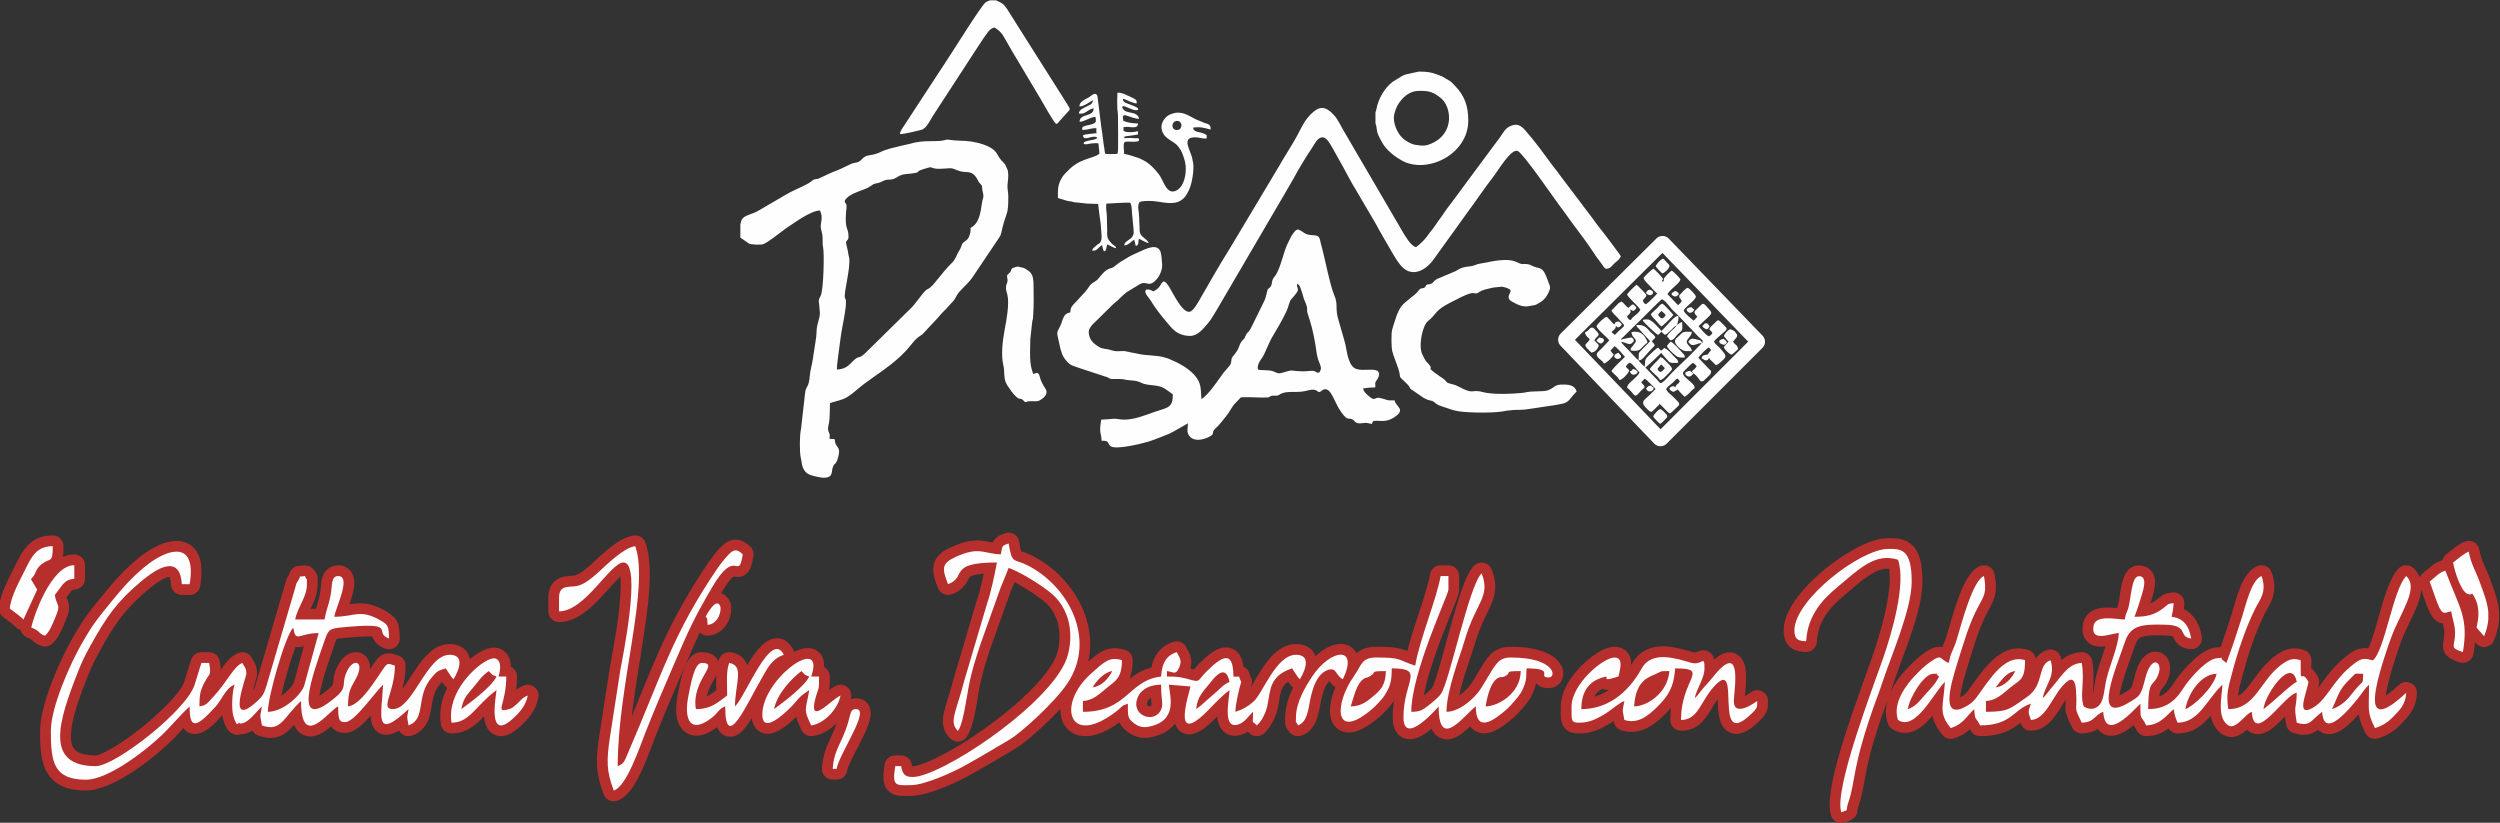 <?xml version="1.0" encoding="UTF-8"?>
<!DOCTYPE svg PUBLIC "-//W3C//DTD SVG 1.1//EN" "http://www.w3.org/Graphics/SVG/1.1/DTD/svg11.dtd">
<!-- Creator: CorelDRAW 2020 (64-Bit) -->
<svg xmlns="http://www.w3.org/2000/svg" xml:space="preserve" width="200mm" height="65.82mm" version="1.1" style="shape-rendering:geometricPrecision; text-rendering:geometricPrecision; image-rendering:optimizeQuality; fill-rule:evenodd; clip-rule:evenodd"
viewBox="0 0 20000 6581.98"
 xmlns:xlink="http://www.w3.org/1999/xlink"
 xmlns:xodm="http://www.corel.com/coreldraw/odm/2003">
 <rect x="0" y="0" width="20000" height="6581.98" fill="#333333" stroke="none"/>
 <defs>
  <style type="text/css">
   <![CDATA[
    .fil1 {fill:#FEFEFE}
    .fil0 {fill:#B72F2D}
    .fil2 {fill:#FEFEFE;fill-rule:nonzero}
   ]]>
  </style>
 </defs>
 <g id="Capa_x0020_1">
  <g id="_2083352619984">
   <g>
    <path class="fil0" d="M5768.6 4745.89c38.14,11.55 63.47,42.92 76.03,80.74 13.79,41.5 1.96,99.62 -15.28,138.51 -29.45,66.4 -85.56,111.21 -158.63,119.65 -24.31,2.81 -46.27,-3.78 -65.03,-19.5 -2.3,-1.93 -4.47,-3.92 -6.51,-5.98 -46.13,96.29 -88.07,195.03 -130.13,293 -76.04,177.14 -152.7,353.77 -223.23,533.22 -29.94,76.16 -57.07,152.69 -89.35,228.08 -40.82,95.35 -113.45,258.29 -219.73,292.68 -43.57,14.09 -90.46,-8.38 -106.76,-51.17 -69.07,-181.28 -63.97,-286.41 -34.55,-476.33l83.1 -536.26c0.12,-0.73 0.22,-1.35 0.35,-2.08 24.96,-138.59 50.96,-273.55 68.4,-413.79 6.27,-50.51 25.36,-225.52 15.71,-314.6 -52.76,49.8 -138.12,149.48 -163.02,175.5 -84.93,88.76 -197.12,189.16 -327.53,189.16 -47.33,0 -85.94,-38.6 -85.94,-85.93l0 -108.6c0,-57.76 17.42,-112.57 67.78,-145.75 45.3,-29.86 85.77,-25.61 135.42,-31.73 5.62,-0.69 11.94,-1.63 17.32,-3.49 38.87,-13.48 87.3,-54.86 117.47,-82.25 89.26,-81.02 225.65,-220.75 347.93,-234.9 40.51,-4.68 77.79,18.77 91.1,57.31 56.7,164.15 32.47,398.95 10.9,568.92 -30.59,240.92 -76.14,480.03 -108.18,720.95 -4.46,33.53 -8.71,67.18 -12.65,100.92 27.21,-65.84 54.18,-131.8 81.16,-197.78 52.7,-128.86 105.71,-257.69 163.85,-384.21 106.14,-230.97 227.84,-443.08 370.98,-653.2 0.69,-1.02 1.29,-1.87 2.03,-2.86l31.78 -42.78c0.46,-0.62 0.87,-1.15 1.35,-1.77 45.06,-57.5 102.17,-133.99 183.22,-132.43 45.46,0.87 80.88,24.77 112.9,54.55 21.8,20.26 31.16,47.78 26.23,77.14 -10.7,63.84 -24.41,145.1 -98.66,163.89 -25.9,6.55 -36.25,1.82 -57.88,-0.76 -29.84,15.36 -86.41,107.27 -100.59,131.6 -0.45,0.77 -0.91,1.55 -1.36,2.33zm1037.32 846.98c13.81,-4.17 28.36,-5.97 43.39,-5.97 31.72,0 61.74,10.89 84.07,33.91 50.41,51.99 31.96,126.77 9.35,186.42 -21.36,56.33 -50.15,111.96 -77.56,165.63 -21.84,42.75 -80.06,147.84 -87.49,192.11 -7,41.74 -42.43,71.72 -84.75,71.72l-31.28 0c-24.57,0 -45.72,-9.13 -62.56,-27.01 -16.85,-17.89 -24.69,-39.54 -23.22,-64.07 7.14,-119.14 43.02,-183.04 88.51,-285.95 10.9,-24.66 20.2,-48.82 28.4,-73.44 -54.9,54.58 -123.21,94.21 -193.27,102.31 -37.02,4.29 -71.11,-14.47 -87.29,-48.05 -21.51,-44.65 -35.04,-77.41 -42.78,-104.9 -27.96,26.46 -55.56,51.65 -86.71,74.76 -54.2,40.2 -126.53,79.98 -194.58,48.6 -47.3,-21.8 -68.1,-65.96 -73.73,-113.69 -9.97,16.21 -20.28,32.1 -31,47.47 -37.03,53.02 -90.63,114.05 -163.4,98.45 -42.13,-9.03 -67.26,-37.67 -82.25,-73.91 -68.11,50.83 -160.1,95.35 -241.7,48.45 -109.73,-63.06 -92.03,-228.38 -69.81,-332.09 22.16,-103.48 49.38,-316.01 187.69,-316.01 51.18,0 102.72,13.27 127.32,63.48 1.93,3.93 3.57,7.84 4.94,11.76 1.65,-5.84 3.47,-11.62 5.44,-17.36 13.67,-39.56 52.77,-63.2 94.15,-56.91 43.78,6.66 83.17,25.61 110.32,61.51 9.66,12.78 16.82,26.4 22.02,40.6 56.97,-97.5 144.78,-226.67 252.69,-213.67 55.08,6.64 92.99,45.41 116.75,92.89 2.51,5.02 4.5,10.1 6,15.21 58.61,-30.14 128.29,-47.2 185.12,-6.86 44.2,31.37 56.69,79.08 54.31,128.33 26.84,14.56 45.12,43 45.12,75.58 0,32.53 1.79,73.6 -4.54,107.13 20.02,-14.85 40.88,-28.28 60.72,-35.64 29.9,-11.09 61.11,-5.61 85.43,14.99 24.33,20.61 34.87,50.49 28.86,81.8 -0.8,4.13 -1.69,8.28 -2.68,12.42zm-1075.67 -189.11c-13.24,26.72 -29.95,52.47 -42.38,76.65 -15.28,29.72 -27.39,59.48 -33.93,90.33 27.22,-11.56 50.37,-28.63 76.82,-48.84 -0.82,-38.87 -2.15,-78.75 -0.51,-118.14zm4793.51 -155.26c23.7,-21.81 49.15,-41.34 76.03,-57.36 63,-37.53 146.66,-60.51 211.33,-12.79 18.69,13.79 31.99,30.16 40.98,48.21 43.95,-40.25 98.28,-52.42 156.73,-52.42 70.86,0 151.89,-0.9 219.43,23.22 10.23,3.65 20.23,7.53 30.13,11.49 20.3,-81.58 47.03,-163.39 72.27,-241.19 22.57,-69.57 45.82,-138.97 67.19,-208.92 16.24,-53.13 33.08,-109.77 42.27,-164.58 7.01,-41.74 42.44,-71.71 84.75,-71.71l62.55 0c47.33,0 85.93,38.6 85.93,85.93l0 108.64c0,42.63 -58.18,171.71 -75.27,214.22 -47.1,117.12 -92.82,234.95 -132.52,354.83 -26.73,80.66 -58.3,182.14 -75.84,278.24 23.53,-18.67 56.64,-46.6 67.92,-63.49 18.97,-29.55 44.56,-123.4 54.95,-158.82 29.26,-99.83 55.96,-200.54 83.8,-300.79 28.52,-102.71 57.62,-206.45 92.28,-307.25 21.37,-62.19 57.44,-164.99 106.03,-210.21 21.58,-20.07 49.31,-27.46 78.02,-20.78 28.71,6.68 50.33,25.57 60.82,53.11 24.11,63.26 35.67,125.77 23.22,193.08 -11.22,60.71 -40.51,115.9 -67.36,170.83 -35.71,73.04 -64.84,143.17 -87.88,221.44 -37.12,126.04 -99.31,281.47 -128.22,424.31 45.11,-33.07 86.37,-78.61 106.83,-111.77 31.08,-50.38 60.19,-102.96 92.49,-152.4 26.69,-40.83 56.25,-78.23 100.04,-101.8 36.05,-19.4 74.63,-25.63 115.15,-25.63 108.26,0 246.1,14.18 337.25,78.67 32.75,23.18 60.96,54.29 73.99,92.82 14.66,43.32 7.33,91.57 -25.25,124.99 -21.98,22.55 -51.9,34.41 -83.25,34.49 -44.83,0.13 -80.43,-13.06 -101.46,-39.43 -8.45,40.11 -28.17,87.4 -48.82,121.78 -25.19,41.92 -90.37,117.09 -127.55,149.59 -9.98,8.73 -20.04,17.34 -30.24,25.8 -67.79,56.2 -168.2,130.41 -261,94.17 -25.91,-10.12 -45.48,-26.1 -60.12,-45.71 -57.46,54.82 -135.94,121.9 -220.31,98.78 -44.31,-12.13 -72.08,-42.52 -89.43,-80.47 -59.64,50.42 -144.39,107.79 -224.36,74 -67.16,-28.39 -85.42,-99.34 -85.42,-165.61 0,-46.22 4,-90.69 11.37,-134.89 -27.42,44.33 -81.19,100.89 -120.38,134.35 -81.3,69.42 -226.86,175.54 -333.05,92.16 -68.84,-54.05 -67.37,-151.84 -49.81,-229.19 7.76,-34.2 19.25,-68.57 33.48,-102.07 -17.07,-11.58 -31.77,-25.76 -44.81,-42.47 -1.47,-1.88 -2.92,-3.86 -4.35,-5.91 -50.33,40.64 -70.55,182.42 -80.37,229.93 -18.31,88.6 -49.61,170.05 -140.71,203.83 -22.36,8.29 -44.59,7.38 -66.21,-2.7 -16.66,-7.77 -29.37,-19.33 -38,-34.5 -33.11,-26.17 -27.24,-69.67 -27.24,-108.54 0,-80.95 26.81,-161.65 63.85,-236.7 -2.73,-2.2 -5.38,-4.6 -7.92,-7.19 -15.33,-15.59 -22.72,-26.16 -32.45,-40.11 -24.86,15.56 -43.74,36.94 -54.7,69.98 -10.5,31.61 -14.55,67.82 -20.14,100.69 -6.4,37.62 -14.47,73.97 -29.34,109.29 -22.18,52.63 -45.61,93.09 -87.59,132.13 -34.05,31.67 -87.22,30.47 -119.81,-2.7 -3.73,-3.8 -7.36,-6.96 -10.9,-9.86 -9.48,6.09 -19.46,11.5 -30.11,16.05 -49.73,21.29 -104.76,25.52 -150.92,-7.23 -43.1,-30.58 -59.49,-80.04 -64.34,-131.27 -64.88,67.37 -188.45,192.86 -289.4,124.12 -24.76,-16.86 -39.56,-40.29 -47.72,-66.86 -44.84,59.79 -115.45,94.88 -198.08,110.43 -69.68,13.11 -132.65,-4.54 -187.29,-48.7 -30.08,-24.3 -48.6,-46.77 -59.99,-70.25 -62.96,45.33 -135.76,86.65 -209.69,102.62 -72.45,15.65 -148.52,6.03 -202.92,-48.34 -44.41,-44.37 -60.2,-103.98 -58.31,-164.01 -25.79,27.58 -51.98,54.09 -77.18,79 -50.74,50.15 -103.51,98.88 -158.02,144.9 -40.35,34.04 -86.09,71.46 -131.61,98.24 -125.47,73.82 -249.78,149.27 -377.72,218.83 -110.72,60.21 -328.72,155.96 -452.31,155.96 -58.97,0 -124.3,8.23 -172.94,-33.08 -63.13,-53.61 -49.01,-147.03 -36.91,-219.12 7,-41.74 42.42,-71.72 84.75,-71.72l46.92 0c41.61,0 76.54,28.86 84.39,69.72 0.79,4.11 2.07,10.92 3.67,17.11 2.15,0.05 4.18,0.05 5.76,0.05 61.68,0 208.08,-75.3 262.28,-104.71 144.34,-78.28 285.53,-173.05 415.61,-273.11 151.18,-116.31 370.15,-305.1 456.68,-477.16 46.05,-91.54 52.05,-227.77 15.01,-323.59 -38.44,-99.46 -90.47,-137.73 -174.58,-196.24 -39.58,-27.54 -103.94,-68.16 -161.79,-97.98 -9.57,23.18 -19.26,46.33 -28.83,69.57l-164.23 460.24c-36.43,113.5 -70.47,217.52 -91.56,335.69 -16.94,95.01 -43.72,319.09 -107.61,384.15 -16.77,17.08 -37.37,25.72 -61.3,25.72 -23.93,0 -44.54,-8.63 -61.3,-25.7 -22.15,-22.54 -39.22,-48.28 -48.96,-78.49 -19.05,-59.14 -4.62,-119.4 12.18,-177.05 22.51,-77.3 47.55,-152.24 67.56,-230.58 0.28,-1.09 0.53,-2.02 0.86,-3.11l182.17 -615.89c0.5,-1.68 0.96,-3.1 1.56,-4.74 18.15,-50.39 31.39,-108.82 43.36,-161.08 3.56,-15.57 7.05,-31.2 10.44,-46.88 -36.47,2.89 -72.32,8.28 -97.04,18.34 -15.32,6.22 -17.06,9.71 -24.55,23.94 -33.41,63.53 -64.96,96.98 -134.62,122.8 -44.13,16.36 -93.43,-6 -110.17,-49.98 -24.48,-64.22 -53.43,-137.49 -28.59,-205.97 22.44,-61.91 78.29,-95.68 135.28,-121.36 89.47,-40.34 169.69,-64.41 268.05,-48.15 21.94,3.63 42.33,8.13 62.85,11.96 5.51,-11.94 12.82,-23.18 22.92,-33.42 22.29,-22.61 46.34,-29.55 74.67,-40.06 24.86,-9.22 49.99,-7.08 72.93,6.2 22.95,13.28 37.32,34.01 41.7,60.16 2.59,15.41 8.79,56.41 15.73,76.94 7,2.47 14.99,4.71 20.96,6.76 24.97,8.57 48.76,18.59 72.26,30.68 312.49,160.9 518.72,511.51 444.1,844.99 87.07,-77.77 163.81,-135.49 295.65,-92.8 36.5,11.82 60.06,44.75 59.44,83.12 -0.85,53.02 -6.93,103.44 -26.88,149.09 55.97,-44.22 111.57,-75.36 176.49,-92.78 19.51,-95.83 70.99,-170.68 175.86,-204.62 41.13,-13.31 85.11,5.52 103.87,44.47 12.04,24.99 25.63,44.8 33.41,72.42 9.42,33.46 7.1,65.42 -2.68,96.55 7.86,2.12 15.69,4.28 23.5,6.39 1.56,0.42 3.24,0.89 5.02,1.38 12.66,-15.4 25.93,-30.04 40.06,-44.12 62.89,-62.6 161.77,-159.96 259.56,-126.11 64.66,22.39 89.38,84.38 98.36,147.92 3.72,1.77 7.44,3.85 11.16,6.28 35.26,23.07 30.94,46.46 46.22,75.44 11.49,21.79 13.26,44.82 5.23,68.11 -1.69,4.91 -3.47,10.47 -5.28,16.54 3.58,-5.9 6.72,-11.19 9.08,-15.12 25.16,-41.81 49.03,-84.19 75.47,-125.24 62.35,-96.74 150.75,-207.37 277.33,-207.37 60.16,0 117.81,21.24 147.59,76.86 3.35,6.26 6.16,12.67 8.48,19.21zm-1316.19 333.63c-10.72,6.61 -19.57,15.32 -24.9,26.71 -3.7,7.9 -10.76,25.33 -3.82,33.68 4.76,5.71 14.44,8.93 21.7,7.9 5.7,-0.81 7.82,-4.24 9.98,-9.41 0.44,-1.07 0.88,-2.21 1.05,-3.36 1.43,-9.36 -1.57,-30 -2.52,-39.58 -0.52,-5.33 -1.02,-10.64 -1.49,-15.94zm-9041.25 -542.65c-13.5,-3.45 -26.04,-10.36 -37.03,-20.59 -32.84,-30.55 -65.91,-54.15 -101.86,-80.59 -24.18,-17.79 -36.65,-44.39 -34.86,-74.36 7.04,-117.41 85.77,-248.8 136.16,-353.99 63.28,-132.09 133,-226.45 293.63,-226.45 23.91,0 44.47,8.62 61.24,25.66 16.78,17.03 25.06,37.74 24.68,61.64 -0.43,27.18 -0.44,56.74 -5.24,84.73 28.32,-12.64 58.76,-19.96 91.34,-19.96 47.33,0 85.93,38.6 85.93,85.93l0 108.63c0,43.88 -32.51,80.35 -76.1,85.37 -21.02,2.43 -23.9,2.12 -36.16,15.21l-35.84 47.52c5.93,16.19 12.55,31.28 16.64,48.92 11.84,50.92 -7.39,98.94 -26.91,145.14 -27.49,65.03 -50.48,127.51 -103.56,176.92 -24.38,22.69 -57.24,29.25 -88.45,17.67 -31.81,-11.81 -53.9,-25.5 -78.18,-48.87 -9.78,-9.42 -13.78,-10.57 -27.84,-15.13 -30.08,-9.72 -51.33,-34.24 -57.59,-63.4zm19374.38 -557.66c4.14,-20.21 15.64,-38.21 33.37,-51.26 46.19,-33.97 91.81,-78.1 146.17,-98.24 24.85,-9.21 49.98,-7.07 72.92,6.22 22.93,13.28 37.3,34 41.68,60.14 13.64,81.25 56.91,153.79 84.87,230.78 30.42,83.8 64.83,170.46 72.38,259.98 0.21,2.53 0.31,4.69 0.31,7.23l0 61.21c0,2.58 -0.1,4.8 -0.32,7.38 -4.67,54.29 -19.29,106.41 -39.59,156.84 -11.49,28.53 -35.07,47.51 -65.4,52.64 -30.32,5.12 -58.83,-5.06 -79.06,-28.23l-8.18 -9.37c-2.41,29.23 -6.32,60.32 -11.93,93.72 -4.27,25.52 -18.01,45.8 -40.14,59.24 -22.11,13.43 -46.44,16.28 -71.06,8.31 -51.34,-16.61 -105.38,-36.19 -125.96,-91.62 -17.53,-47.17 3.94,-93.26 3.94,-142.19 0,-24.74 -5.02,-50.88 -11.19,-77.07 -68.67,-8.44 -100.55,-71.38 -123.49,-129.2 -18.15,-45.77 -33.07,-92.64 -49.48,-139 -4.28,47.59 -20.38,94.95 -38.28,138.41 -31.41,76.31 -71.19,149.18 -103.51,225.24 -6,14.09 -11.74,28.3 -17.12,42.64 -19.6,52.23 -37.11,104.83 -54.16,157.93 -13.9,43.31 -61.57,196.96 -71.36,282.96 39.28,-27.23 87.89,-70.98 105.05,-86.95 26.25,-24.41 62.75,-30.09 95.19,-14.8 32.42,15.29 51.26,47.07 49.12,82.85 -6.76,113.09 -50.31,164.04 -123.26,241.08 -56.7,59.87 -107.94,92.62 -186.25,117.96 -41.14,13.31 -85.11,-5.51 -103.88,-44.46 -22.42,-46.52 -43.83,-93.65 -52.46,-144.94 -0.17,-1.06 -0.34,-2.11 -0.51,-3.16 -13.38,15.14 -27.08,30.01 -41.29,44.49 -58.34,59.52 -147.86,138.85 -238.31,107.74 -18.6,-6.4 -33.86,-16.1 -46.35,-28.15 -11.74,9.16 -24.15,17.37 -37.85,23.81 -51.84,24.4 -104.88,18.34 -157.76,1.24 -31.3,-10.12 -52.87,-35.11 -58.3,-67.55 -3.45,-20.57 -7.12,-41.97 -9.71,-63.54 -61.87,63.78 -157.61,167.17 -254.53,135.25 -19.85,-6.56 -35.76,-17.02 -48.48,-30.16 -31.49,28 -65.97,51.12 -109.42,57.99 -9.92,1.56 -18.25,1.26 -27.68,0.24 -8.28,-0.43 -16.05,-2.07 -24.32,-5.06l-17.73 -6.44c-6.44,-2.34 -11.71,-4.96 -17.46,-8.7 -20.42,-13.25 -38.06,-29.97 -52.41,-49.65 -22.73,-31.15 -35.35,-65.42 -41.72,-101.28 -67.1,79.42 -143.22,143.07 -265.65,143.07 -30.77,0 -57.71,-15.29 -73.1,-40.6 -46.38,35.82 -97.26,59.9 -174.48,62.28 -34.7,1.07 -64.97,-17.3 -80.05,-48.58 -8.15,-16.91 -16.26,-27.42 -24.56,-39.43 -59.91,50.5 -142.4,105.49 -223.55,77.15 -27.4,-9.57 -48.01,-25.9 -63.37,-46.28 -36.83,23.94 -75.95,33.92 -124.45,35.43 -34.72,1.07 -65.01,-17.3 -80.08,-48.59 -19.89,-41.25 -48.54,-93.67 -52.5,-139.7 -1.63,-19.05 0.31,-37.9 0.96,-56.93 0.28,-8.25 0.4,-16.52 0.35,-24.8 -10.86,16.67 -21.12,33.79 -31.08,49.88 -56.56,91.3 -124.67,194.68 -244.23,198.39 -38.21,1.19 -71.38,-21.67 -83.88,-57.8 -0.72,-2.12 -1.44,-4.19 -2.14,-6.23 -30.52,23.98 -60.06,45.41 -97.58,63.23 -70.84,33.64 -147.84,44.3 -225.64,44.3 -33.8,0 -62.74,-18.18 -77.42,-48.63 -1.17,-2.45 -2.33,-4.7 -3.47,-6.8 -37.22,33.94 -77.34,56.82 -127.21,72.97 -34.17,11.05 -69.72,0.71 -92.63,-26.95 -47.33,-57.13 -70.28,-106.02 -79.85,-153.98 -57.35,68.9 -131.44,136.64 -221.34,137.15 -37.05,0.21 -71.79,-11.16 -102.51,-31.65 -16.3,-10.87 -27.16,-24.93 -33.56,-43.44 -22.1,-64 -19.22,-129.26 -0.9,-191.7 -2.61,6.99 -5.23,14.03 -7.82,21.16 -57.77,158.37 -112.21,321.25 -149.85,485.76 -19.24,84.04 -30.89,169.31 -50.11,252.77 -7.45,32.36 -16.46,64.07 -27.47,95.4 -8.64,24.61 -2.8,41.65 -16.3,67.43 -20.04,38.25 -53.47,46.77 -89.89,60.29 -22.51,8.37 -44.91,7.4 -66.63,-2.85 -21.7,-10.27 -36.67,-26.96 -44.51,-49.65 -51.72,-149.75 80.66,-550.41 129.52,-701.28 63.93,-197.36 136.49,-389.96 204.31,-585.62 53.67,-154.82 159.48,-502.8 130.32,-689.05 -16.58,-1.58 -33.29,-0.88 -50.47,2.44 -100.83,19.48 -229.94,144.29 -307.97,209.37 -122.32,102.03 -210.2,206.19 -220.18,372.65 -2.77,46.4 -42.02,82.21 -88.47,80.76 -111.47,-3.5 -177.08,-53.44 -177.08,-172.81 0,-183.99 199.34,-382.57 331.95,-490.84 121.61,-99.28 342.24,-246.8 504.58,-246.8 47.21,0 91.97,0.41 136.32,19.49 124.57,53.6 137.27,209.8 137.27,327.14 0,157.59 -64.59,349.15 -117.03,497.27 -42.93,121.26 -91.11,241.68 -130.69,363.95 -3.07,9.46 -6.23,18.7 -9.47,27.84 32.51,-73.48 83.65,-140.96 136.2,-195.09 44.66,-45.99 83.3,-85.07 136.41,-122.14 42.89,-29.94 90.25,-59.68 143.79,-46.74 12.85,-30.49 24.95,-57.71 34.58,-90.06 23.92,-80.31 46.03,-160.56 72.6,-240.15 32.02,-95.83 93.26,-280.67 196.37,-318.91 24.86,-9.22 50,-7.08 72.94,6.2 22.94,13.28 37.31,34.01 41.7,60.16 23.29,138.91 11.02,179.81 -54.11,297.88 -73.46,133.15 -118.11,297.68 -163.29,442.87 -12.97,41.68 -53.89,174.18 -58.58,244.29 6.63,-3.51 12.58,-6.94 16.26,-9.17 21.03,-12.63 35.32,-26.89 49.78,-46.77 109.73,-151.05 256.61,-395.55 480.05,-323.19 31.85,10.31 53.83,36.64 58.52,68.77 1.6,-2.28 3.26,-4.54 4.99,-6.8 21.76,-28.27 50.03,-48.42 83.43,-60.8 22.51,-8.34 44.9,-7.37 66.6,2.89 21.71,10.26 36.67,26.95 44.5,49.65 3.09,8.94 5.76,17.83 8,26.67 43.13,-36.05 93.22,-60.8 158.31,-62.81 43.23,-1.34 80.25,29.02 87.4,71.68 10.96,65.3 11.46,126.68 7.61,192.45 -1.3,22.24 -3.6,47.18 -3.95,71.45 10.79,-43 20,-118.12 27.12,-146.41 13.09,-52.08 30.62,-103.25 47.43,-154.23 8.26,-25.03 17.69,-52.94 26.03,-81.49 -47.33,5.77 -95.86,2.47 -134.77,-29.35 -46.77,-38.25 -54.52,-96.5 -43.8,-152.6 5.26,-27.53 17.59,-52.61 36.78,-73.11 48.23,-51.5 122.42,-58.1 188.74,-54.95 14.5,0.69 29.7,2.34 44.94,4.03 3.82,-8.47 6.29,-15.59 9.23,-25.24 9.22,-30.22 13.2,-71.16 18.25,-102.83 13.24,-82.98 36.06,-207.76 142.22,-213.09 37.88,-1.9 74.09,9.93 100.42,38 59.5,63.43 30.31,159.94 8.41,232.82 -3.36,11.18 -6.74,22.29 -10.17,33.33 19.63,-8.64 38.98,-20.79 59.62,-37.78 48.01,-39.54 53.52,-42.82 116.22,-50.08 26.13,-3.02 49.83,4.86 68.95,22.95 19.1,18.07 28.29,41.3 26.71,67.56 -0.92,15.41 -2.37,29.22 -4.15,42.47 82.11,39.43 126.91,119.6 143.85,220.57 4.61,27.52 -3.22,53.18 -22.44,73.4 -19.22,20.23 -44.43,29.38 -72.15,26.19 -52.75,-6.08 -95.9,-27.84 -123.1,-74.8 -4.7,-8.12 -8.75,-18.89 -13.3,-26.79 -13.15,-5.85 -47.43,-7.74 -59.14,-8.09 -47.63,-1.39 -169.19,-7.79 -209.49,22.29 -16.77,12.51 -26.54,35.27 -33,54.44 -22.02,65.5 -113.67,301.07 -125.95,403.42 10.51,-5.21 20.43,-10.78 25.9,-13.99 14.49,-8.51 52.53,-28.87 63.32,-41.45 13.25,-15.47 29.58,-86.07 34.6,-105.73 12.02,-46.99 30.68,-98.65 61.9,-136.49 33.96,-41.15 85.32,-65.34 138.38,-46.96 83.39,28.89 95.17,128.43 69.25,200.84 -15.86,44.3 -31.34,65.88 -61.32,100.21 -6.69,7.65 -10.65,27.96 -12.99,51.55 43.02,-16.78 76.97,-47.84 107.87,-94.5l29.98 -45.24c0.79,-1.19 1.48,-2.19 2.33,-3.33 65.98,-90.04 197.3,-237.59 312.77,-248.7 12.34,-1.18 25.31,-2.73 38.17,-3.36 31.26,-88.87 59.85,-178.57 88.6,-268.39 37.54,-117.26 79.67,-332.83 208.09,-380.5 22.51,-8.36 44.91,-7.4 66.62,2.87 21.7,10.25 36.68,26.94 44.52,49.63 27.61,79.96 29.49,154.01 -4.65,232.07 -15.9,36.36 -37.7,68.67 -54.97,104.04 -75.37,154.32 -131.54,326.64 -175.33,492.75 -16.63,63.1 -30.48,107.34 -33.28,158.72 4.66,-2.56 9.28,-5.43 13.87,-8.61 43.43,-29.99 80.91,-84.36 111.76,-126.71 48.72,-66.88 96.37,-129.34 163.1,-179.84 77.05,-58.33 142.05,-83.57 237.5,-52.66 36.04,11.67 59.46,43.85 59.46,81.75 0,18.89 -0.87,42.3 -0.89,64.79 21.75,17.18 39.36,42.04 53.52,68.88 9.16,17.37 11.99,34.95 8.74,54.31 -1.9,11.31 -4.35,22.65 -7.13,33.98 12.5,-16.5 24.21,-33.12 35.05,-47.99 50.77,-69.67 100.42,-131.83 167.12,-187.52 71.15,-59.4 118.33,-91.83 198.94,-80.95 33.28,-69.67 76.39,-230 88.89,-273.68 29.33,-102.57 78.36,-289.55 152.92,-365.48 32.59,-33.19 85.79,-34.39 119.85,-2.7 21.85,20.33 38.75,44.66 49.56,72.51 0.04,0.12 0.09,0.25 0.15,0.38 5.87,-13.82 15.51,-26.21 28.5,-35.76 55.72,-40.96 76.24,-75.7 149.54,-99.41 1.57,-0.5 3.15,-0.96 4.72,-1.37zm-15781.37 791.97c42.47,-36.36 87.71,-65.45 132.56,-81.87 46.25,-16.92 96.4,-16.06 137.21,14.12 41.85,30.95 57.38,78.91 57.99,128.53 28.98,13.84 49.08,43.45 49.08,77.6 0,35.87 -2.29,71.26 -6.87,106.45 18.99,-15.03 39.39,-26.19 63.06,-34.96 29.88,-11.09 61.11,-5.61 85.44,15 24.31,20.6 34.86,50.5 28.83,81.81 -18.92,98.32 -72.78,165.18 -144.31,230.92 -56.6,52.03 -139.27,106.3 -216.53,61.4 -50.55,-29.38 -68.52,-85.46 -73.59,-142.17 -40.68,42.26 -82.64,83.04 -136.22,108.94 -39.08,18.89 -80.22,27.83 -123.59,27.83 -42.33,0 -77.75,-29.98 -84.75,-71.72 -10.5,-62.54 -6.17,-126.15 10.08,-187.32 5.7,-21.44 12.8,-42.49 21.12,-63.05 5.46,-13.5 11.84,-27.39 19.03,-41.51 -3.89,-2.86 -7.6,-6.09 -11.12,-9.67 -14.6,-14.84 -22.02,-25.14 -31.1,-38.13 -3.6,3.93 -7.93,8.88 -13.5,15.21 -90.21,102.5 -49.58,227.03 -117.68,330.27 -25.91,39.28 -62.34,65.99 -106.23,82.27 -24.86,9.22 -49.99,7.09 -72.94,-6.2 -14.38,-8.32 -25.4,-19.57 -32.69,-33.25 -54.17,32.3 -112.8,48.84 -164.3,17 -47.7,-29.49 -61.15,-82.34 -63.86,-134.84 -52.53,59.81 -123.34,130.15 -192.76,136.06 -37.2,3.16 -73.26,-4.59 -102.18,-29.39 -8.08,-6.93 -14.86,-14.54 -20.55,-22.67 -54.63,46.91 -124.6,95.79 -199.97,76.58 -48.58,-12.37 -78.66,-45.99 -97.22,-88.04 -31.23,36.32 -64.68,69.81 -109.97,88.82 -58.07,24.37 -118.23,17.26 -175.94,-4 -20.67,-7.61 -36.67,-21.64 -46.26,-39.98 -25.56,16.75 -54.2,28.2 -88.03,29.99 -1.42,0.12 -2.83,0.21 -4.24,0.27 -1.78,0.58 -3.59,1.11 -5.43,1.57 -44.99,11.6 -86,-11.87 -108.57,-49.89 -12.68,-21.36 -21.43,-47.54 -28.62,-71.24 -2.86,-9.44 -5.23,-20.23 -7.14,-32 -61.71,68.51 -165.21,182.98 -262.9,140.45 -20.27,-8.82 -35.65,-22.02 -47.29,-38.03 -22.24,24.1 -44.41,48.27 -67.1,71.9 -149.09,155.28 -492.04,426.72 -712.06,426.72 -103.53,0 -210.74,-19.81 -281.98,-101.73 -84.89,-97.61 -85.46,-252.77 -85.46,-375.2 0,-206.4 155.36,-561.2 259.16,-741.52 38.66,-67.16 78.33,-133.06 124.43,-195.42 41.77,-56.5 87.7,-110.77 131.88,-165.43 91.32,-112.95 189.25,-219.05 305.94,-306.3 94.25,-70.47 244.94,-149.64 361.53,-89.42 121.99,63.02 117.4,223.6 98.01,339.22 -7,41.74 -42.42,71.72 -84.75,71.72l-62.55 0c-45.53,0 -83.06,-35.35 -85.78,-80.8 -0.75,-12.38 -4.66,-50.5 -13.27,-63.64 -18.21,-0.49 -59.02,21.46 -72.11,29.26 -35.98,21.48 -69.13,47.77 -101.22,74.62 -185.93,155.65 -270.48,283.3 -387.62,495.43 -37.46,67.85 -65.73,127.61 -94.24,200.03 -44.24,112.39 -187.87,459.06 -110.45,571.57 34.84,50.65 121.73,57.15 176.6,57.15 32.05,-0.63 122.11,-52.19 149.8,-68.95 88.11,-53.31 173.66,-117.01 252.92,-182.68 77.64,-64.34 280.45,-245.66 307.04,-343.45 0.28,-1.02 0.54,-1.89 0.84,-2.89l51.77 -167.04c11.34,-36.56 43.81,-60.49 82.09,-60.49l62.56 0c42.77,0 78.51,30.7 84.95,72.99 3.33,21.84 7.1,44.41 7.95,66.84 1.14,-1.59 2.28,-3.18 3.42,-4.76 36.84,-51.4 78.12,-106.91 139.63,-129.72 41.72,-15.46 87.97,3.19 107.29,43.28 6.43,13.34 15.23,25.09 21.95,38.32 14.07,27.69 17.85,55.16 17.85,85.86 0,22.44 -10.14,51.58 -16.66,73.35 -5.79,19.35 -11.54,38.73 -16.84,58.22 13.58,-16.71 18.02,-31.26 26.85,-61.38l226.32 -771.75c11.62,-39.63 12.44,-56.9 37.26,-92.73 2.04,-10.57 6.07,-20.78 12.11,-30.19 28.96,-45.13 61.97,-36.54 101.23,-42.52 35.66,-5.42 69.61,11.34 87.09,41.46 33.29,26.15 27.4,69.74 27.4,108.68 0,44.88 -9.64,86.83 -25.75,128.51 -8.59,22.22 -19.83,44.97 -30.91,67.96l43.3 0c11.37,-40.92 24.48,-81.07 32.6,-123.18 13.02,-67.57 1.22,-143.37 59.98,-194.09 23.93,-20.66 53.65,-30.31 85.04,-30.31 33.58,0 65.37,11.06 89.66,34.73 68.29,66.54 32.25,182.8 6.5,260.79 -1.85,5.61 -3.73,11.21 -5.64,16.8 19.74,-3.12 39.69,-5.99 60.53,-7.57 86.13,-6.56 156.61,19.25 230.45,61.67 100.48,57.75 109.17,104.81 110.99,217.78 0.47,29.25 -12.41,54.62 -36.29,71.52 -23.89,16.9 -52.09,20.6 -79.52,10.42 -36.11,-13.4 -68.51,-33.74 -89.23,-67.08 -6.66,-10.71 -10.45,-19.59 -13.36,-28.77 -62.47,-5.9 -211.77,9.45 -250.37,13.3 -7.95,0.78 -25.28,2.28 -35.66,4.92 -7.8,15.08 -17.91,48.14 -22.24,60.59 -22.19,63.8 -44.77,127.42 -65.08,191.86 -10.67,33.85 -42.07,138.11 -50.21,203.74 28.33,-18.41 60.22,-44.16 72.98,-54.86 8.98,-7.55 33.31,-27.29 35.37,-40.54 2.61,-16.67 2.73,-33.8 5.53,-50.99 5.69,-34.82 17.5,-66.94 33.67,-98.22 85.75,-166.01 266.35,-121.84 256.2,31.71 11.72,-17.46 23.44,-34.93 35.4,-52.31 23.19,-33.68 47.32,-63.51 89.56,-73.26 37.36,-8.63 66.4,3.72 100.69,14.81 36.07,11.67 59.49,43.86 59.49,81.76 0,64.44 -9.85,125.84 -25.69,187.51 32.82,-44.48 64.42,-95.25 74.07,-110.14 68.45,-105.63 161.76,-250.19 303.53,-250.19 60.14,0 117.78,21.23 147.56,76.85 7.6,14.18 12.43,29.13 15.02,44.51zm-1510.13 293.14c45.3,-30.3 86.43,-71.82 101.88,-106.03l79.87 -290.78c-22.42,5.76 -43.9,9.6 -66.63,5.54 -1.03,2.74 -1.98,5.24 -2.8,7.45 -24.47,65.13 -45.59,132.28 -64.87,199.12 -17.57,60.95 -33.84,122.71 -47.45,184.7zm11466.18 -290.89c10.13,-9.05 20.52,-17.44 31.14,-24.85 42.47,-29.62 93.81,-44.39 142.75,-19.81 82.49,41.44 81.99,157.04 78.09,236.1 -1.47,29.89 -4.12,59.67 -6.91,89.47 -0.36,3.88 -0.79,7.93 -1.23,12.05 17.1,-9.31 34.35,-20.49 43.72,-27.36 23.46,-19.89 55.66,-25.72 85.66,-14.33 36.23,13.75 58.2,48.42 55.17,87.07 -1.29,16.52 0.24,31.43 -2.53,48.41 -9.13,56.11 -54.03,95.4 -94.25,131.29 -57.24,51.09 -138.95,103.8 -216.41,61.56 -81.39,-44.4 -85.26,-158.86 -88.22,-240.25 -0.2,-5.46 -0.36,-13.21 -0.57,-22.21 -79.19,112.31 -123.55,252.47 -293.53,252.47 -47.33,0 -85.93,-38.6 -85.93,-85.93 0,-33.01 2.06,-65.34 6.2,-97.2 -14.12,16.51 -29.7,33.12 -46.87,50.19 -97.77,97.19 -209.23,175.42 -353.35,128.77 -31.29,-10.13 -52.84,-35.1 -58.28,-67.53 -0.29,-1.72 -0.59,-3.48 -0.92,-5.26 -13.56,9.34 -27.43,18.25 -41.77,26.26 -78.33,43.81 -139.4,72.44 -232.22,72.44 -40.58,0 -78.72,-5.03 -109.57,-34.63 -47.83,-45.89 -38.93,-121.06 -38.93,-181.64 0,-102.54 58.18,-202.32 122.53,-278.56 65.26,-77.33 199.79,-198.42 307.43,-198.42 39.58,0 76.56,14.35 102.28,45.19 24.44,29.28 32.13,64.9 31.47,101.13 3.19,-5.43 6.32,-10.9 9.4,-16.41 27.29,-48.91 67.13,-86.36 118.56,-108.84 120.94,-52.88 254.31,-9.12 373.64,24.11 5.17,1.44 8.22,1.86 13.13,0.02 33.35,-12.42 54.64,-25.43 93.51,-10.06 33.6,13.29 49.4,38.04 56.81,66.76zm-842.61 242.7c-18.33,1.16 -36.28,-1.26 -52.16,-7.84 -32.67,14.04 -53.41,35.61 -66.09,62.39 42.87,-11.65 82.24,-30.36 118.25,-54.55z"/>
   </g>
   <g>
    <path class="fil1" d="M18952.58 5477.31l0 0zm-297.11 195.52c53.67,-111.3 53,-155.99 150.59,-247.01 51.08,-47.64 16.74,-35.39 99.62,-35.39 -6.18,103.26 12.05,26.53 -97.48,168.71 -41.85,54.3 -91.62,93.93 -152.73,113.69zm-547.3 0c6.55,-109.25 224.87,-430.36 265.83,-217.23 -43.92,16.31 -183.59,156.78 -265.83,217.23zm-625.5 0c27.78,-144.5 136.03,-282.4 250.22,-282.4 -20.89,108.56 -188.35,262.4 -250.22,282.4zm-2220.5 0c16.68,-99.3 130.25,-282.4 203.3,-282.4 59.78,0 5.69,-6.67 46.92,21.74 -31.04,64.35 -68.25,95.74 -112.98,147.17 -44.41,51.02 -75.24,93.42 -137.24,113.49zm703.7 -173.77c43.52,-52.56 82.49,-121.8 156.38,-130.35 -29.34,60.83 -87.83,122.42 -156.38,130.35zm2986.71 -21.75c0,212.92 -18.38,212.1 46.92,347.58 63.59,-20.59 102.31,-44.62 150.31,-95.3 46.95,-49.58 94.06,-89.89 99.88,-187.11 -302.28,281.21 -291.27,80.09 -174.04,-285.2 18.08,-56.29 33.8,-103.95 55.52,-161.84 75.78,-202.02 222.55,-390.25 118.52,-487.06 -105.62,107.54 -171.84,597.91 -265.83,673.45 -1.95,1.19 -5.72,-3.25 -6.38,-0.45 -0.72,2.98 -5.79,-0.78 -6.82,-1.09 -69.07,-19.83 -90.25,-10.91 -167.95,53.96 -154.38,128.91 -194.38,284.32 -322.7,339.3 -106.7,45.72 -26.46,-132.81 -12.17,-217.95 -63.69,-120.77 -62.56,61.34 -62.56,-173.77 -62.41,-20.21 -98.96,-6.16 -159.16,39.42 -165.95,125.59 -203.83,351.58 -419.42,351.58 -19.75,-117.8 0.32,-176.75 29.02,-285.55 45.78,-173.74 106.79,-356.2 181.2,-508.56 41.55,-85.08 100.76,-139.65 55.61,-270.34 -81.25,30.16 -124.33,226.67 -156.15,326.14 -42.24,131.92 -78.28,245.48 -125.32,369.02l-31.01 -24.52c-30.1,-16.48 38.75,-21.37 -44.06,-13.4 -79.63,7.66 -198.25,141.01 -251.69,213.95l-29.98 45.24c-67.75,101.86 -153.14,148.02 -268.76,148.02 0,-253.96 42.96,-170.87 82.66,-281.72 35.1,-98.07 -56.65,-157.7 -105.37,32.86 -36.5,142.76 -41.03,143.27 -137.68,200 -294.54,172.98 -94.11,-285.11 -24.9,-490.92 44.49,-132.19 135.2,-140.84 326.45,-135.24 189.6,5.54 94.08,97.66 202.87,110.21 -18.32,-109.21 -68.27,-163.58 -156.37,-173.77 8.3,-49.51 12.12,-49.96 15.64,-108.63 -47.83,5.53 -35.81,1.67 -71.48,31.04 -73.67,60.66 -139.16,77.59 -241.27,77.59 21.75,-57.07 33.86,-94.2 54.9,-164.2 16.43,-54.64 52.24,-164.03 -22.22,-160.26 -58.17,2.9 -60.44,182.55 -82.58,255.15 -17.34,56.86 -15.1,22.46 -28.28,91.02 -62.33,0 -231.76,-41.89 -249.2,49.31 -26.65,139.61 141.08,59.32 202.28,59.32 -6.42,107.24 -69.01,246.88 -98.24,363.17 -15.59,62.03 -19.56,152.58 -46.28,196.65 -32.98,54.4 -91.53,56.97 -136.95,26.71 -33.05,-95.68 10.35,-192.58 -15.63,-347.58 -109.29,3.38 -165.12,111.88 -236.77,192.48 -32.59,36.62 -41.31,57.68 -75.98,89.92 21.47,-111.77 106.15,-177.84 62.56,-304.11 -111.7,41.4 -42.52,196.99 -192.46,297.45 -128.84,86.3 -135.83,115.26 -323.59,115.26l0 -86.88c79.75,-2.46 135.34,-58.23 190.83,-104.19 80.15,-66.4 121.92,-58.51 121.92,-221.64 -160.73,-52.05 -281.79,151.17 -384.05,291.94 -22.32,30.71 -45.05,51.94 -75.02,69.93 -226.97,136.46 -134.63,-171.72 -84.02,-334.31 48.62,-156.3 97.12,-326.55 170.1,-458.85 49.82,-90.34 66.18,-113.52 44.6,-242.16 -89.13,33.07 -176.57,368.88 -216.49,503.03 -27.1,90.92 -50.42,105.28 -64.98,192.13 -77.16,-28.62 -49.63,-77.07 -146.57,-9.4 -52.09,36.34 -80.02,66.3 -123.94,111.54 -64.53,66.43 -183.49,216.71 -136.05,354.04 140.96,93.99 288.78,-223.66 375.28,-304.12 -11.5,192.17 -55.24,245.95 46.92,369.29 100.37,-32.48 120.98,-90.03 187.66,-152.06 5.98,100.12 12.63,59.22 46.89,130.35 253.15,0 264.21,-127.72 406.59,-173.78 -23.79,68.8 -23.79,61.52 0,130.32 112.71,-3.49 168.57,-174.15 247.36,-265.41 43.22,-50.06 103,-107.41 113,24.17 14.68,193.54 -25.76,113.66 46.21,262.98 104.43,-3.25 97.5,-59.25 172.01,-86.92 15.05,251.36 248.49,-19.93 297.11,-65.14 0,149.6 2.54,81.76 46.89,173.78 105.37,-3.25 154.78,-70.65 218.94,-130.35 9.58,57.14 14.21,63.84 31.28,108.63 172.11,0 234.65,-187.86 359.64,-304.15 -6.3,105.49 -45.42,265.92 46.92,325.87l17.73 6.42c1.61,-0.06 7.25,1.03 9.27,0.72 61.18,-9.67 109.06,-96.63 160.66,-115.78 16.33,272.9 264.3,-141.01 359.64,-152.06 -2.27,141.5 -26.13,83.06 0,238.98 109.23,35.33 114.53,-21.64 203.29,-86.92 13.72,229.2 222.58,-29.16 284.21,-104.8 35.96,-44.11 52.63,-76.63 91.08,-112.43z"/>
    <path class="fil1" d="M2142.48 5694.54c2.07,-129.21 140.73,-609.74 203.27,-673.41 21.8,126.49 42.56,43.46 203.29,43.46l-116.59 424.55c-31.14,77.48 -168.35,205.4 -289.97,205.4zm-1735.76 152.1c0,250.26 22.32,391 281.49,391 180.69,0 503.46,-247.6 650.08,-400.3 66.43,-69.21 113.25,-125.36 178.69,-186.22 0,176.13 43.15,183.45 205.93,3.69 53.69,-59.29 82.31,-151 153.74,-177.5 -20.91,60.56 -25.64,199.73 -9.7,252.28 36.25,119.54 42.29,26.88 49.8,55.67 1.16,4.34 7.41,2.84 9.01,2.8 60.96,-2.36 120.64,-91.19 169.8,-136.94 -16.67,99.47 -16.67,52.59 0,152.06 152.24,56.07 171.3,-63.95 312.75,-195.52 0,403.38 229.4,68.56 297.11,43.46 0,86.58 0.57,130.72 58.99,125.76 77.11,-6.56 233.19,-236.79 300.68,-299.57 -15.35,256.04 -71.72,451.32 203.27,195.52 -14.26,85.04 -14.26,45.34 0,130.35 145.83,-54.1 50.88,-231.49 189.28,-388.75 43.76,-49.72 45.46,-47.26 107.83,-67.43l30.19 44.93c18.01,25.17 8.57,17.75 32.37,41.96 0.07,-0.18 125.8,-195.52 -31.28,-195.52 -184.14,0 -292.58,434.46 -453.49,434.46 -107.73,0 15.64,-134.35 15.64,-347.58 -80.66,-26.09 -49.08,-31.52 -175.78,146.83 -45.61,64.22 -123.81,170.28 -199.53,179.04 2.27,-140.06 26.11,-146.39 69.29,-233.44 62.68,-126.31 -22.49,-153.57 -73.03,-55.7 -58.1,112.46 10.54,126.99 -95.69,216.13 -361.73,303.54 -177.01,-196.44 -94.08,-434.8 34.55,-99.33 36.62,-113.42 130.54,-122.79 486.93,-48.45 253.07,36.21 391.36,87.5 -1.65,-103.09 -9.28,-110.96 -67.88,-144.64 -165.16,-94.89 -205.71,-29.13 -369.96,-29.13 13.32,-79.47 138.84,-325.87 31.28,-325.87 -60.25,0 -45.81,77.83 -60.64,154.73 -14.85,77.07 -36.94,122.1 -48.82,192.85l-234.57 0c20.02,-104.19 93.84,-176.16 93.84,-282.4 0,-83.06 4.8,-7.9 -15.64,-65.18 -72.41,11.01 -21.38,-11.35 -53.72,33.99 -20.32,28.49 -17.53,38.26 -27.34,70.68l-226.32 771.75c-19.31,64.8 -32.95,85.52 -69.92,120.09 -260.66,243.7 -91.82,-185.5 -91.82,-214.46 0,-48.7 -12.39,-47.67 -31.28,-86.89 -70.08,25.99 -116.18,146.28 -238.57,276.83 -38.94,41.55 -50.54,64.39 -105.46,70.75 0,-93.73 7.66,-127.61 38,-186.77 44.68,-87.19 57.04,-50.23 40.2,-160.81l-62.56 0 -51.77 167.04c-55.96,205.81 -636.54,658.46 -792.64,658.46 -409.72,0 -301.79,-350.83 -146.15,-746.14 36.89,-93.65 57.21,-134.51 98.96,-210.08 135.51,-245.44 220.63,-363.21 407.7,-519.78 70.12,-58.71 310.87,-257.44 327.52,20.52l62.56 0c58.15,-346.8 -164.25,-285.73 -323.34,-166.77 -108.39,81.04 -199.82,179.32 -290.55,291.5 -119.71,148.1 -149.53,177.54 -248.67,349.7 -91.84,159.58 -247.7,509.11 -247.7,698.65z"/>
    <path class="fil1" d="M11884.52 5651.12c44.43,-264.87 131.77,-232.42 136.99,-234.3 95.66,-34.7 -15.44,-48.11 144.48,-48.11 -2.93,183.45 -186.15,282.41 -281.47,282.41zm-1078.98 0c25.84,-74.78 44.43,-178.15 103.12,-219.7 33.03,-23.38 -4.92,4.21 34.51,-13.74 88.3,-40.18 -4.51,-48.97 143.84,-48.97 -1.8,112.67 -44.46,152.78 -94.01,195.21 -52.84,45.28 -104.19,87.2 -187.46,87.2zm484.76 43.42c0,-314.3 297.11,-936.08 297.11,-977.52l0 -108.64 -62.53 0c-29.86,177.88 -168.08,506.79 -203.3,716.87 -146.67,-47.46 -102.38,-65.17 -312.75,-65.17 -118.54,0 -115.93,62.4 -175.93,146.66 -159.77,224.37 -163.88,528.36 144.14,265.37 26.45,-22.6 81.82,-78.78 104.15,-115.95 37.93,-63.12 52.74,-100.46 52.74,-209.16 271.02,0 93.84,97.01 93.84,391 0,243.56 281.27,-86.71 281.47,-86.88 0,363.24 204.45,68.11 297.11,0 0,217.33 141.27,116.08 249.81,21.23 23.65,-20.69 92.56,-99.37 110.44,-129.15 11.51,-19.11 32.2,-62.47 39.04,-98.48 7.47,-39.25 2.52,-21.06 4.53,-47.93l1.09 -27.19c0.15,-2.46 0.69,-9.78 0.79,-11.66 0.1,-1.81 -0.27,-7.62 0.86,-10.94 240.07,0 77.78,72.46 177.41,72.18 65.32,-0.17 48.91,-159.1 -302.51,-159.1 -109.57,0 -122.31,57.07 -234.55,239.01 -58.32,94.55 -182.58,195.45 -281.49,195.45 2.91,-180.88 102.26,-424.41 147.31,-577.39 89.21,-302.89 206.87,-339.61 134.16,-530.48 -100.14,93.18 -256.03,859.9 -324.08,961.8 -20,29.95 -73.49,73.86 -102.75,96.18 -46.75,35.63 -66.95,49.89 -136.11,49.89z"/>
    <path class="fil1" d="M9288.74 5477.31c0,125.83 19.53,152.54 1.11,196.75 -51.58,123.75 -256.05,50.03 -185,-101.69 31.65,-67.5 107.63,-95.06 183.89,-95.06zm281.47 195.52c6.25,-104.7 67.63,-152.85 112.92,-212.51 49.61,-65.38 126.43,-142.49 152.91,-4.72 -48.06,17.81 -84.09,63.7 -130.1,101.69 -53.62,44.25 -83.15,76.9 -135.73,115.54zm-828.8 -173.77c27.69,-52.49 96.33,-123.41 156.38,-130.35 -29.31,60.83 -87.81,122.42 -156.38,130.35zm547.33 -86.89c-261.72,30.23 -269.16,282.37 -625.5,282.37l0 -86.88c79.92,-2.46 135.14,-58.27 190.83,-104.19 69.06,-56.93 119.55,-74.03 121.92,-221.64 -99.9,-32.35 -143.69,14.15 -249.77,109.21 -275.36,246.84 -176.79,598.8 211.67,294.07 41.82,-32.83 29.4,-37.72 84.99,-55.71 0,100.81 -2.63,114.52 46.04,153.84 33.67,27.22 70.96,39.84 117.38,31.08 244.7,-46.02 170.15,-250.84 164.97,-337.01l172.46 14.5c-1.9,31.63 -171.99,516.08 153.59,177.77 48.62,-50.5 107.12,-110.89 158.72,-148.81 -1.19,73.86 -64.07,332.71 82.78,269.82 44.23,-18.94 72.93,-66.33 104.87,-96.05 1.77,111.68 -14.16,62.41 31.26,108.64 29.77,-27.7 46.79,-54.85 66.91,-102.58 53.18,-126.21 -4.28,-282.79 214.58,-353.6l30.2 44.93c18,25.17 8.54,17.75 32.33,41.96 0.1,-0.18 125.84,-195.52 -31.28,-195.52 -159.52,0 -265.36,309.59 -340.01,374.83 -47.78,41.75 -85.96,62.33 -144.72,81.34 0.98,-61.75 32.26,-196.54 46.89,-238.94 -35.19,-66.75 10.07,-35.05 -62.53,-43.43 0,-222.19 -97.71,-157.15 -216.13,-39.29 -72.12,71.81 -46.5,86.82 -128.1,64.8 -78.89,-21.3 -90.19,-25.51 -187.46,-25.51l0 -43.46c52.37,6.05 67.17,34.16 94.68,-22.33 30.64,-62.91 6.31,-82.44 -16.48,-129.73 -74.38,24.08 -118.02,77.45 -125.09,195.52z"/>
    <path class="fil1" d="M8006.46 4434.61c-142.58,-4.41 -168.22,-66.13 -360.5,20.55 -116.77,52.63 -109.43,93.11 -61.7,218.4 156.96,-58.2 -7.69,-173.78 390.92,-173.78 -14.73,87.88 -51.99,254.71 -77.8,326.35l-182.17 615.89c-65.76,257.41 -125.73,330.35 -52.75,404.62 38.72,-39.43 68.67,-251.19 84.33,-339.03 24.29,-136.06 55.86,-227.05 94.33,-346.86l165.81 -464.8c21.4,-52.04 40.1,-95.02 62.09,-152.74 66.9,21.68 193.57,96.7 257.85,141.43 90.79,63.15 158.17,112.97 205.66,235.79 47.54,123 36.33,284.36 -18.4,393.2 -189.82,377.39 -1000.56,902.3 -1211.34,902.3 -63.4,0 -80.98,-20.11 -93.82,-86.89l-46.92 0c-28.47,169.74 8.4,152.06 125.1,152.06 106.2,0 323.78,-97.96 411.27,-145.53 130.58,-71.02 245.7,-141.22 375.18,-217.4 103.82,-61.07 371.59,-307.71 469.03,-456.31 227.92,-347.55 9.23,-768.44 -319.25,-937.56 -116.82,-60.15 -125.39,-3.9 -154.36,-176.57 -51.55,19.11 -49.7,12.24 -62.56,86.88z"/>
    <path class="fil1" d="M4472.43 4782.19l0 108.6c208.45,0 409.35,-391.01 516.05,-391.01 149.57,0 -12.15,784.37 -25.03,855.9l-83.1 536.26c-28.54,191.21 -30.24,274.65 29.93,432.59 102.06,-33.03 205.11,-342.08 255.56,-470.44 73.69,-187.48 146,-353.39 224.25,-535.68 122.75,-285.92 162.29,-372.3 305.63,-618.15 196.72,-337.35 208.39,-37.71 246.62,-265.65 -58.64,-54.54 -83.45,-42.4 -169.97,67.98l-31.77 42.77c-360.49,529.18 -442.63,844.79 -717.32,1479.97 -25.64,59.33 -29.63,84.36 -81.72,103.71 0,-644.92 256.54,-1424.3 140.73,-1759.6 -92.29,10.67 -229.62,149.25 -300.04,213.16 -39.14,35.53 -94.8,81.69 -147.09,99.81 -70.39,24.42 -162.73,-16.65 -162.73,99.78z"/>
    <path class="fil1" d="M13072.96 5651.12c12.61,-210.46 118.66,-233.68 173.22,-259.02 53.39,-24.76 29.95,-23.39 108.25,-23.39 -10.42,174.18 -178.64,282.41 -281.47,282.41zm-500.41 0c0,115.4 -6.57,130.34 62.56,130.34 82.59,0 135.96,-31.15 190.29,-61.51 59.73,-33.41 123.82,-95.37 169.38,-112.29 -16.7,99.47 -16.7,52.59 0,152.06 107.21,34.7 190.91,-33.03 266.3,-107.95 87.31,-86.82 125.76,-153.94 138.17,-282.78 0.22,-2.3 0.89,-9.54 1.06,-11.32 0.15,-1.68 -0.07,-7.42 1.04,-10.67 283.71,0 46.91,78.06 46.91,412.72 143.97,0 155.91,-161.47 281.08,-285.49 199.75,-197.94 -21.8,507.64 260.44,255.74 82.16,-73.31 64.4,-72.39 68.32,-122.31 -0.03,0.03 -187.63,142.31 -187.63,0 0,-75.98 79.41,-501.59 -168.08,-190.02 -30.98,39.02 -38.64,44.56 -68.69,78.38 -32.58,36.62 -41.33,57.68 -75.98,89.92 15.12,-78.74 78.17,-157.73 78.17,-238.94 0,-115.03 -17.14,-19.87 -107.01,-44.9 -107.24,-29.85 -311.57,-104.01 -394.13,43.84 -115.29,206.53 -281.49,326.89 -484,326.89 0,-135.1 56.11,-212.99 151.23,-246.88 121.5,-43.25 -37.19,45.45 145.88,-13.78 6.77,-39.39 47.73,-152.09 -31.28,-152.09 -93.42,0 -344.03,215.73 -344.03,391.04z"/>
    <path class="fil1" d="M14355.21 5042.85c0,77.38 37.09,85.14 93.84,86.92 12.9,-215.39 139.99,-340.98 250.9,-433.51 172.83,-144.16 301.35,-277.34 484.05,-218.19 66.8,193.37 -50.76,590.73 -119.68,789.57 -78.05,225.13 -395.62,1051.69 -333.8,1230.69 69.43,-25.78 30.56,-5.98 55.02,-75.63 62.95,-179.18 24.43,-277.49 227.78,-834.91 16.74,-45.89 16.23,-38.33 36.6,-101.21 78.83,-243.49 243.53,-607.25 243.53,-834.74 0,-262.77 -86.18,-260.69 -187.65,-260.69 -221.82,0 -750.59,407.32 -750.59,651.7z"/>
    <path class="fil1" d="M5879.8 5651.12c0,-175.76 79.26,-328.4 -46.92,-347.58 -24.8,71.81 -15.64,157.63 -15.64,260.69 -78.64,57.79 -129.18,108.6 -250.19,108.6 -39.13,-233.37 200.79,-369.29 46.9,-369.29 -59.8,0 -86.77,169.26 -103.67,248.07 -47.29,220.83 19.44,319.27 184.63,190.26 50.64,-39.56 54.48,-71.4 106.69,-90.75 0,379.58 176.77,-27.49 285.04,-212.28 45.77,-78.09 82.54,-167.61 184.09,-200.47 -102.68,-205.27 -305.39,333.18 -390.93,412.75z"/>
    <path class="fil1" d="M6192.53 5672.83c23.99,-124.7 146.2,-250.64 218.93,-304.12 37.19,34.61 16.28,26.3 62.56,43.46 -38.54,79.91 -210.95,208.82 -281.49,260.66zm-93.82 43.46c0,166.73 190.39,-22.91 216.13,-47.36 37.04,-35.15 37.73,-41.27 69.85,-76.73 35.37,-39.12 52.39,-44.28 89.33,-71.43 -28.17,167.99 -49.7,146.86 15.62,282.41 98.12,-11.36 212.87,-126.08 234.57,-238.95 -66.55,24.69 -268.51,261.92 -197.85,11.35 25.25,-89.52 25.84,-42.84 25.84,-163.41l-62.56 0c119.08,-344.77 -390.93,12.41 -390.93,304.12z"/>
    <path class="fil1" d="M3690.56 5672.83c14.21,-73.89 34.58,-100.19 69.28,-142.69l17.17 -19.63c56.3,-65.82 67.24,-93.86 132.48,-141.8 37.2,34.61 16.29,26.3 62.54,43.46 -40.81,84.7 -207.7,206.43 -281.47,260.66zm-78.17 108.63c146.32,0 193.39,-138.48 359.64,-260.69 -2.81,47.22 -78.67,421.13 132.14,227.35 50.79,-46.67 102.02,-100.46 118.07,-183.89 -50.81,18.84 -56.89,44.56 -100.21,78.85 -26.97,21.34 -23.77,22.16 -56.14,31.43 -111.17,31.8 -15.66,-40.01 -15.66,-262.34l-62.56 0c29.48,-85.38 12.86,-168.5 -66.25,-139.54 -109.9,40.18 -349.53,267.36 -309.03,508.83z"/>
    <path class="fil1" d="M19437.34 4651.84c21.75,57.07 40.3,118.69 62.56,174.8 43.47,109.66 60.17,69.86 109.46,64.15 10.24,61.14 31.28,110.38 31.28,173.8 0,111.24 -50.32,115.54 62.53,152.06 46.38,-276.55 -23.67,-344.36 -140.73,-651.69 -55.3,17.88 -80.44,54.06 -125.1,86.88z"/>
    <path class="fil1" d="M78.36 4869.08c44.63,32.82 68.49,48.79 109.45,86.88l109.46 -238.94 -49.58 -83.54c51.62,-53.17 28.69,-76.87 88.84,-122.62 69.5,-52.86 83.56,0.89 85.83,-141.42 -121.47,0 -166.32,73.69 -216.13,177.63 -36.99,77.25 -122.01,224.18 -127.87,322.01z"/>
    <path class="fil1" d="M19625 4499.78c13.42,80.05 64.03,228.93 112.53,250.06 51.08,22.3 27.19,-31.28 60.02,31.36 51.13,97.59 22.74,194.39 15.1,239.93l60.12 68.87c19.73,-49 30.22,-91.81 33.69,-132.12l0 -61.21c-6.18,-73.28 -33.57,-144.3 -67.53,-237.89 -33.25,-91.53 -72.61,-149.18 -88.84,-245.88 -38,14.09 -88.74,60.15 -125.09,86.88z"/>
    <path class="fil1" d="M250.37 5021.13c70.02,22.67 50.2,43.19 109.46,65.18 38.98,-36.28 56.96,-86 82.95,-147.48 46.38,-109.69 14.24,-79.43 -4.78,-178.39l64.01 -84.87c28.18,-30.87 46.38,-40.14 92.37,-45.44l0 -108.63c-187.54,0 -331.4,424.44 -344.01,499.63z"/>
    <path class="fil1" d="M10367.69 5738c0,83.06 -4.8,7.9 15.64,65.18 42.89,-15.9 67.81,-50.51 86.43,-140.64 10.86,-52.56 34.31,-267.64 157.06,-304.19 68.35,-20.38 56.26,45.41 116.18,75.54 130.98,-271.74 -98.34,-245.99 -247.94,-18.61 -45.47,69.14 -127.37,200.62 -127.37,322.72z"/>
    <path class="fil1" d="M6661.65 6150.75l31.28 0c20,-119.23 272.46,-477.92 156.38,-477.92 -62.19,0 -31.46,52.21 -106.33,221.57 -36.06,81.59 -74.58,143.79 -81.33,256.35z"/>
    <path class="fil1" d="M5645.23 4934.25c14.46,26.57 10.15,-24.42 15.64,65.17 96.5,-11.15 109.23,-124.6 102.21,-145.7 -27.31,-82.27 -103.49,50.71 -117.85,80.53z"/>
   </g>
   <g>
    <path class="fil1" d="M10306.68 2968.3c-82,22.43 -69.24,25.03 -117.6,3.5 -34.38,-15.29 -101.98,-6.11 -125.5,-15.87 -0.48,-1.19 -0.74,-2.81 -0.88,-3.76 -2.87,-19.63 -0.76,-42.17 32.78,-87.73 22.71,-30.85 53.11,-119.05 83.45,-170.16 43.55,-73.4 75.66,-126.21 112.48,-203.57 16.41,-34.48 23.29,-77.8 35.97,-93.13 11.2,-13.55 52.33,-58.69 54.56,-71.56 5.52,-31.94 -12.23,-24.63 -3.57,-55.56 22.79,8.13 31.38,53.07 39.99,76.46 5.9,16.01 6.89,28.04 13.05,44.36 8.88,23.49 27.05,57.46 25.44,82.75 -1.38,21.63 3.39,33.03 8.82,48.07 5.4,14.9 8.84,28.65 13.72,43.4 20.07,60.61 43.43,175.3 51.48,243.81 12.83,109.15 58.77,118.57 23.32,171.07 -36.1,4.54 -17.22,-14.52 -62.19,-13.84 -23.96,0.37 -39.78,4.33 -66.77,4.22 -82.85,-0.36 -81.01,-12.73 -118.55,-2.46zm-695.39 225.73c-6.56,-80.66 2.61,-127.92 -55.7,-193.51 -46.78,-52.62 -119.59,-94.35 -188.81,-122.86 -0.96,-0.4 -2.11,-0.92 -3.07,-1.33l-18.54 -8.05c-7.07,-2.48 -15.39,-4.51 -24,-7.28 -66.59,-21.39 -150.33,-14.21 -218.7,-30.84l-105.9 -21.43c-41.76,-2.34 -61.91,8.24 -109.2,-7.95 -39.19,-13.41 -63.26,-5.29 -97.7,-26.62 -46.18,-28.58 -73.39,-57.12 -79.27,-106.93 -3.77,-31.91 10.49,-45.49 26.29,-67.45l172.6 -169.94c12.72,-12.62 22.87,-17.36 33.96,-28.24 74.19,-72.75 55.35,-54.73 144.53,-109.4 28.57,-17.53 50.65,-35.41 84.15,-25.11 24.21,7.43 42.57,2.68 60.36,-12.43 23.51,-19.99 41.52,-43.4 52.19,-73l8.04 -22.39c4.3,-15.73 6.12,-35.33 3.93,-53.14 -4.09,-33.44 -3.09,-80.09 -18.64,-104.92 -36.74,-58.68 -136.78,4.07 -186.04,23.75 -43.17,17.26 -80.97,40.89 -120.93,65.78 -0.84,0.52 -1.94,1.22 -2.78,1.74l-5.59 3.39c-18.88,11.36 -49.74,40.84 -64.61,46.25 -19.73,7.19 -27.8,6.82 -44.67,18 -26.77,17.74 -47.74,47.98 -69.82,72.38 -20.8,22.99 13.62,-13.34 -4.22,4.74 -17.31,17.55 -44.54,26.11 -58.16,44.27 -7.41,9.86 -15.23,22.09 -26.08,36.24 -5.5,7.17 -8.23,11.4 -13.52,17.62 -8.9,10.46 -9.48,9.29 -15.38,15.95l-59.61 64.99c-23.08,24.32 -43.5,37.7 -43.91,83.54 -63.59,5.98 -59.19,75.26 -88.12,123.02 -18.02,29.76 -20.55,42.81 -9.3,84.58 6.45,23.98 11.95,61.21 19.45,87 8.18,28.12 16.01,51.77 30.58,71.99 13.11,18.21 32.36,40.62 53.54,53.08 11.92,7.01 23.21,8.88 38.34,15.24l33.57 11.04c0.99,0.37 2.12,0.9 3.09,1.28l200.32 66.09c27.15,6.29 18.51,9.72 37.23,16.53 14.37,5.23 68.15,0.6 94.04,3.01 25.35,2.36 23.85,5.5 48.18,7.93 16.74,1.67 29.62,2.51 47.85,4.42 32.93,3.46 50.01,13.91 76.77,24.76 16.89,6.85 74.02,12.31 93.7,14.59 71.75,8.28 93.88,39.15 140.57,69.86 3.01,113.49 -47.88,106.31 -150.21,142.33 -75.29,26.5 -155.25,60.25 -239.42,60.49 -33.29,0.1 -61.42,-9.36 -88.26,-6.9 -28.04,2.57 -65.85,6.2 -95.22,7.12 -1.96,30.56 -9.28,46.52 -7.66,86.56 1.2,29.9 11,43.33 11.08,81.99 70.29,-0.37 40.26,18.07 72.38,43.46 40.55,32.03 258.64,-22.82 299.45,-35.8 33.92,-10.79 54.48,-17.72 85.98,-30.47 26.21,-10.61 54.33,-20.68 82.5,-32.67 9.67,-4.12 10.35,-5.12 17.77,-9.26 8.03,-4.47 11.37,-5.56 20.59,-10.51 4.94,-2.66 10.29,-6 16.81,-9.88 2.15,-1.27 5.83,-3.54 8.28,-4.92 1.16,-0.66 4.54,-2.52 5.72,-3.15 0.88,-0.47 2.04,-1.05 2.93,-1.51l78.18 -44.36c1.12,34.41 -12.5,63.55 7.37,94.96 34.15,54.02 111.33,38.83 161.09,13.55 58.6,-29.77 5.56,-30.03 63.18,-78.95 1.22,-1.03 7.21,-6.24 7.23,-6.26l32.92 -38.47c76.17,-92.77 41.41,-55.66 94.35,-132.44l56.46 -59.32c14.41,-6.09 138.21,0.31 170.16,0.36 80.2,0.14 46.88,-3.53 73.98,-13.48 10.51,-3.85 28.46,-0.11 41.9,-1.48 20.25,-2.05 21.22,-8.41 35.53,-15.37 45.79,-22.28 108.08,-10.57 165.1,-16.95 32.34,-3.62 48.87,-10.74 75.53,-14.73 60.33,-9.03 50.22,35.97 80.78,10.7 43.91,-36.31 69.7,-2.77 94.61,45.15 25.06,48.23 40.82,88 69.09,126.82 50.76,69.7 54.75,37.28 87.39,54.6 9.21,4.89 20.13,18.9 26.42,23.11 24.34,16.32 58.42,2.77 85.31,4.16 7.2,0.38 37.11,8.1 38.07,8.05 14.95,-0.8 4.14,-19.59 20.51,-23.01 44.27,-9.26 95.18,20.58 173.23,-36.09 79.72,-57.88 8.33,-73.68 -7.76,-129.05 -14.33,-0.34 -31.72,0.72 -45.39,-0.27 -16.27,-1.16 -17.87,-4.81 -33.76,-9.43 -10.23,-2.98 -24.16,-6.7 -35.18,-9.17 -52.71,-11.77 -33.37,37 -98.73,-21.89 -13.8,-12.43 -37.43,-33.23 -36.49,-55.27 35.85,-5.57 55.41,-6.21 95.45,-7.82 5.62,-28.92 -6.97,-26.87 5.45,-47.64 7.95,-13.29 17.11,-21.44 22.61,-39.84 14.14,-47.28 -21.64,-54.51 -66.07,-53.7 -97.11,1.75 -140.64,11.35 -173.89,-83.52 -8.03,-22.92 -18.97,-75.05 -22.96,-101.05 -3.48,-22.72 -8.63,-33.89 -12.33,-50.97l-43.65 -151.85c-34.18,-103.38 -2.45,-131.03 -36.3,-207.95 -34.17,-77.66 -78.05,-310.36 -106.63,-410.55 -11.69,-40.97 -5.12,-67.57 -57.92,-69.93 -75.2,-3.36 -66.29,-18.36 -117.53,-43.69 -21.02,-10.39 -41.24,20.26 -50.76,35.02 -3.68,5.71 -10.14,14.89 -12.43,18.69l-30.85 62.57c-33.67,75.63 -46.14,160.18 -86.01,234.76 -11.63,21.75 -17.34,22.81 -27.21,39.43 -12.89,21.71 -6.14,50.7 -24.26,69.31l-17.09 14.44c-8.29,10.55 -12.53,61.6 -30.77,97.89l-105.64 214.57c-22.69,43.03 -29.49,25.5 -49,75.62 -9.65,24.83 -23.9,7.57 -49.02,80.45 -5.34,15.47 -15.73,30.41 -24.24,42.14l-27.16 34.78c-10.79,18.97 -4.43,36.15 -12.83,54.67 -7.34,16.16 -43.35,50.94 -58.01,70.83 -53.49,72.59 -110.16,164.03 -175.76,210.75z"/>
    <path class="fil1" d="M7764.92 1822.67c-0.33,34.05 0.06,32.08 -8.34,58.78 -17.05,54.24 -47.76,41.44 -61.49,76.42 -9.79,24.97 -7.23,24.52 -22.68,49.29 -15.74,25.23 -31.2,69.88 -49.58,87.99 -56.25,55.39 -80.37,88.36 -128.74,147.16 -20.8,25.27 -42.42,55.49 -69.48,68.79 -30.01,14.74 -45.83,45.15 -67.52,70.28 -21.67,25.1 -40.68,54.74 -61.43,76.26l-381.67 375.14c-14.16,10.67 -26.41,22.1 -42.53,25.02 -53.99,9.78 -68.5,95.91 -176.54,98.08 0.04,-48.51 24.54,-203.35 31.19,-262.27 6.97,-61.78 53.63,-259.78 39.32,-298l-6.14 -12.77c-11.55,-36.54 49.86,-251.68 33.06,-326.09 -2.57,-11.36 -3.67,-8.28 -6.13,-28.3 -3.93,-31.95 -20.46,-84.35 -17.8,-93.93 11.3,-18.34 21.3,-16.3 19.85,-47.16 -3.48,-73.81 -30.58,-46.77 -19.61,-193.02 1.45,-19.37 8.26,-44.96 -0.24,-63.12 -4.82,-10.28 -24.65,-18.52 7.83,-49.1 25.8,-24.28 65.08,-39.77 98.61,-52.81 30.3,-11.77 53.46,-18.55 80.65,-34.63l10.87 -7.13c34.64,-23.46 23.42,-14.2 60.95,-24.03 18.89,-4.94 36.29,-16.71 53.23,-22.09 22.37,-7.09 41.92,-2.01 62.7,-8.15 19.69,-5.82 34.39,-17.88 50.54,-25.85 41.67,-20.58 78.63,-13.14 127.42,-23.93 32.03,-7.09 8.48,1.76 24.17,-11.38 17.97,-15.05 56.2,-22.39 81.17,-30.47 38.26,-12.39 19.83,16.43 125.02,7.17 82.4,-7.24 62.59,-0.37 124.37,19.53 48.83,15.74 82.52,-3.24 119.25,32.64 11.23,10.96 21.92,30.28 28.93,42.37 7.86,13.55 1.73,8.9 13.67,21.94 31.28,34.14 8.46,5 28.12,87.59 5.94,24.94 -4.04,30.74 -9.06,65.15 -12.26,84.16 -23.45,170.54 -91.94,204.63zm-1842.02 -29.56l0 107.66 69.89 48.27c16.68,7.31 86.86,11.42 110.38,4.99 34.65,-9.48 139.54,-94.38 176.48,-121.15l15.71 -10.94c65.4,-43.6 189.25,-135.15 263.73,-138.41 31.86,60.22 -1.31,103.69 8.9,147.68 4.88,21.07 11.21,39.28 12.9,67.82 1.79,29.96 -2.32,53.19 4.08,80.59 10.26,43.87 4.01,335.86 -18.99,385.11 -10.73,23 -20.65,32.01 -12.91,66.2l6.08 73.66c-1.41,50.23 -24.37,85.01 -26,137.87 -0.55,17.72 -3.11,59.87 -7.15,77.97l-22.6 147.97c-5.42,43.49 -22.14,95.5 -25.22,139 -6.53,92.06 -31.14,82.9 -36.08,129.07 -3.08,28.68 -6.59,41.44 -8.47,70.81l-25.79 227.32c-11.09,40.67 -12.46,179.49 -1.44,229.28 2.43,11.01 4.16,12.82 6.52,32.5 1.34,11.15 3.09,25.37 7.46,36.9 17.43,46.06 40.92,62.75 90.69,74.78 33.22,8.04 76.73,20.01 111.18,9.84 0.98,-0.29 2.15,-0.73 3.09,-1.07 0.94,-0.33 2.11,-0.82 3.02,-1.2 35.26,-14.73 21.7,-53.19 37.77,-86.87 11.07,-23.18 22.56,-13.73 36.36,-61.57 23.92,-82.89 1.41,-77.71 -16.76,-114.24 -7.15,-14.38 -4.64,-25.88 -8.92,-40.02l-40.77 -2.65c1.1,-42.44 7.22,-18.17 -8.1,-60.23 -8.93,-24.5 0.83,-50.35 4.84,-72.07 6.43,-34.92 4.55,-113.59 6.98,-152.89 25.23,-9.88 72.88,-19.09 110.7,-34.84 40.8,-16.99 80.45,-52.37 114.93,-81.25 82.15,-68.85 176.88,-126.03 260.97,-192.81 54.26,-43.08 106.29,-89.25 150.35,-143.4 44.6,-54.81 49.6,-64.18 102,-97.98l120.7 -128.8c8.03,-8.87 16.5,-18.34 24.89,-28.54 0.24,-0.31 10.05,-11.53 10.31,-11.8 5.15,-5.41 3,-2.92 6.8,-6.76l17.31 -18.18c3.37,-3.29 10.04,-9.12 13.5,-12.9 16.53,-18.08 26.76,-31.34 46.86,-51.53 16.23,-16.32 27.29,-37.44 38.79,-59.11 13.35,-25.16 70.86,-75.71 95.2,-104.91 8.2,-9.84 12.35,-14.82 22.03,-26.68l220.16 -327.89c15.23,-20.82 17.42,-50 24.51,-77.46 34.57,-134.01 47.1,-97.76 46.58,-250.94 -0.11,-31.2 -9.13,-64.66 -6.35,-91.48 3.46,-33.44 10.13,-72.04 3.09,-108.76 -0.24,-1.28 -0.43,-2.44 -0.72,-3.7 -0.27,-1.24 -0.49,-2.43 -0.81,-3.65l-20.56 -46.42c-33.03,-41.24 -28.15,-20.4 -64,-82.9 -8.92,-15.55 -11.57,-18.08 -23.67,-29.65 -39.15,-37.41 -122.11,-61.05 -180.05,-70.22 -61.89,-9.8 -114.97,-3.58 -183.46,-14.96 -18.22,-3.03 -29.42,3.16 -39.81,5.32 -72.76,15.06 -155.84,-6.82 -270.42,27.4l-79.79 18.31c-50.4,12.24 -107.23,23.85 -153.81,46.71 -75.98,37.3 -109.92,14.69 -146.53,53.71 -20.22,21.54 -30.56,29.94 -64.47,34.17 -28.37,3.55 -96.52,45.25 -138.94,60.15 -47.07,16.53 -92.42,40.32 -139.01,61.48 -22.56,10.24 -18.18,4.76 -39.96,10.05 -14.04,3.41 -18.38,9.9 -29.57,18.21 -9.81,7.29 -16.94,11.87 -30.15,19.08 -56.61,30.9 -119.44,53.8 -174.95,87.67l-213.41 124.5c-15.41,7.96 -20.67,11.52 -35.46,17.82 -36.78,15.68 -94.47,25.35 -105.04,69.29 -3.35,13.94 -0.31,10.52 -5.6,21.67z"/>
    <path class="fil1" d="M9401.2 970.38c8.36,-4.66 29.62,-5.62 41.02,7.21 15.86,17.86 10.06,51.6 -11.22,59.37 -50.13,18.29 -70.38,-43.96 -29.8,-66.58zm-477.52 261.45c-21.03,-0.02 -64.4,3 -82.43,-2.01 -4.28,-15.16 -3.78,-24.95 -6.22,-40.86 -2.27,-14.86 -5.64,-27.46 -7.08,-44.85l-11.19 -87.61c-2.19,-19.45 -5.13,-22.26 -6.41,-40.48l-27.31 -220.53c-3.37,-13.01 -0.84,-28.57 -9.34,-38.36 -17.45,-20.09 -48.1,13.67 -63.02,21.93 -10.34,5.72 -20.05,10.68 -32.71,17.66 -20.12,11.09 -42.18,26.76 -42.92,54.18 40.43,2.71 75.48,-36.09 110.13,-47.8 -10.74,37.04 -27.22,34.62 -57.38,51.23 -23.51,12.94 -55.65,23.82 -56.86,54.23 38.67,0.82 34.92,0.62 62.41,-15.68 18.93,-11.22 32.15,-22.82 55.28,-26.09 3.4,71.64 -111.38,37.16 -111.92,107.78 45.39,-2.76 82.47,-38.36 126.17,-38.74 5.23,11.46 3.4,23.38 3.42,38.2 -18.98,31.75 -95.03,22.47 -108.46,47.76l0.16 17.63c13.82,0.04 24.6,-1.44 38.29,-3.15 12.42,-1.55 23.49,-5.92 37.59,-7.96 62.98,-9.11 26.09,3.23 39.51,37.11 -22.7,3.74 -92.1,6.97 -108.2,16.06 -2.08,11.13 2.41,19.51 12.22,23 22.46,7.99 69.13,-22.51 100.4,-5.1 -2.53,16.25 -38.32,19.93 -57.29,23.51 -16.76,3.16 -58.06,10.83 -50.35,26.87 9.86,11.3 48.01,-0.76 56.92,-1.66 16.59,-1.68 44.37,-3.44 60.51,-2.09l8.24 81.71c-10.74,19.25 -95.69,40.99 -121.67,51.7 -69.77,28.76 -97.89,51.21 -151.84,107.75 -7.47,7.84 -13.3,14.29 -19.18,22.52 -3.16,4.42 -0.5,0.67 -3.62,5.53 -0.37,0.57 -0.82,1.31 -1.18,1.89 -35.18,55.41 -36.34,94.99 -35.07,167.04l70.49 21.71c12.22,3.53 24.49,3.39 37.76,6.34 7.79,1.73 10.15,3.44 19.89,5.31l105.58 11.32c29.74,0.72 58.09,1.17 88.47,2.81 2.82,37.91 8.86,69.42 12.82,106.48 2.85,26.63 9.14,53.93 9.45,80.5 0.43,36.13 16.83,102.34 -10.96,126.76 -7.28,6.4 -11.19,7.01 -18,11.66 -3.25,2.21 -4.94,3.95 -8,6.95 -3.7,3.63 -4.15,4.39 -7.61,7.42 -14.12,12.33 -21.87,15.36 -25.89,33.77 22.78,2.97 32.04,-4.13 46.35,-16.31 6.78,-5.78 10.19,-10.17 16.71,-16.16 7.46,-6.86 11.3,-7.45 17.55,-12.37 0.42,10.77 1.67,16.19 4.58,25.5 2.18,6.98 4,17.02 8.74,24.13 22.94,-0.4 18.41,-29.2 23.54,-45.23l3.31 -9.02c20,6.44 49.99,29.06 70.84,29.75 -1,-15.37 -13.73,-19.3 -24.71,-27.9 -13.45,-10.53 -15.73,-15.94 -26.36,-27.4 -24.3,-26.2 -20.45,-53.16 -20.39,-90.61 0.06,-35.67 -2.11,-69.55 -2.4,-107.58 -0.23,-30.15 -9.52,-57.01 -4.27,-102.66 23.5,-2.09 184.35,-10.42 189.23,-7.98 14.7,8.13 15.59,77.31 17.29,96 3.17,35.05 7.61,68.97 10.12,104.11 3.06,42.67 7.7,61.83 -25.41,88.82 -8.09,6.59 8.91,-6.32 -3.35,2.67 -16.81,12.34 -43.88,25.31 -44.89,50.49 14.46,1.23 33.16,-9.92 42.57,-17.07 11.9,-9.03 26.33,-24.04 36.49,-27.62 4.62,9.41 8.89,35.74 12.93,47.86 29.18,-0.73 17.71,-35.97 25.58,-56.22 21.96,8.74 58.28,33.42 78.61,33.87 -4.09,-14.04 -23.08,-29.07 -34.39,-38.15 -37,-29.71 -39.47,-41.3 -39.28,-90.44 0.08,-21.76 -4.54,-119.66 -8.79,-138.68 -3.2,-14.3 -1.7,-33.92 2,-45.36 5.05,-15.59 5.04,-16.55 27.93,-20.7 24.05,-4.37 73.45,-3.85 99,-1.18 68.62,7.17 153.16,34.57 215.11,-8.91 33.62,-23.59 47.76,-53.58 62.85,-86.6 22.98,-50.3 41.39,-165.68 29.22,-219.92 -1.64,-7.32 -0.21,1.65 -2.73,-10.18 -0.65,-3.05 -1.15,-7.23 -1.61,-10.33 -10.18,-67.86 -96.33,-175.73 22.7,-175.26 34.18,0.13 56.83,13.4 91.61,9.03l-0.11 -26.1c-16.51,-12.57 -40.33,-19.72 -61.96,-24.07 -15.75,-3.18 -18.36,-2.91 -30.54,-10.47 -11.69,-7.27 -15.2,-12.1 -15.22,-26.49 64,-7.13 88.39,3.26 139.71,16.44 0.78,-42.3 -17.71,-43.21 -47.23,-52.74l-71.91 -29.4c-49.42,-24.76 -91.62,-56.67 -150.57,-53.41 -13.74,0.76 -41.3,8.38 -52.8,13.61 -18.59,8.44 -29.95,17.17 -40.32,28.45 -19.84,21.55 -38.82,57.32 -27.61,97.82 21.51,77.73 90.58,77.61 133.78,134.94 26.26,34.84 29.96,51.41 43.64,90.57 25.29,72.42 14.77,162.89 -19.73,218.77 -12.08,19.56 -48.23,56.09 -85.33,44.79 -45.79,-13.95 -65.99,-96.47 -96.62,-136.22 -34.53,-44.81 -75.71,-87.8 -124.16,-111.93 -5.95,-2.96 -13,-6.51 -21.67,-10.91 -11.02,-5.6 -13.53,-5.8 -25.53,-10.15l-52.65 -16.77c-11.46,-2.42 -16.82,-4.27 -25.22,-6.93 -10.9,-3.46 -17.56,-3.23 -28.53,-6.55 0,-34.76 -7.61,-61.34 -0.02,-86.47 3.71,-12.26 9.21,-10.03 32.3,-11.18 15.75,-0.78 79.75,6.17 85.35,-8.17 8.74,-22.37 -10.84,-19.04 -25.86,-18.94 -16.24,0.11 -24.33,-2.52 -41.67,-2.54 -18.27,-0.01 -31.07,1.88 -46.19,2.55 -4.72,-13.02 1.19,-4.75 -8.11,-10.05 17.34,-7.74 44.65,-8.32 66.28,-11.91l32.85 -5.03c22.01,-1.06 16.12,-7.17 15.9,-29.36 -26.49,6.95 -63.57,10.52 -92.12,6.03 -19.88,-3.12 -9.09,-3.37 -23.61,-11.19l0.02 -27.28c12.06,-0.16 21.08,-3.16 33.93,-2.26 34.19,2.38 81.98,15.46 81.78,-27.19 -31.14,-0.27 -64.67,-4.22 -91.92,-11.95 -10.87,-3.08 -14.99,-6.37 -26.27,-9.36l-2.68 -36.8c12.78,-10.44 14.84,-9.11 28.53,-5.16 27.18,7.86 75.16,28.85 102.21,25.08 -20.68,-67.19 -96.99,-32.06 -129.84,-77.73 -2.11,-2.94 -4.57,-7.14 -4.95,-9.51 -3.34,-20.88 18.46,-11.66 30.38,-6.91 22.1,8.81 79.77,38.21 95.21,21.77 16.4,-17.47 -83.06,-46.42 -98.61,-54.23 -16.65,-8.36 -21.22,-13.1 -22.75,-32.64 26.94,4.12 52.96,24.44 79.35,30.28 13.06,2.89 16.66,6.46 31.11,6.67 1.57,-26.25 -4.66,-28.43 -20.9,-38.36 -6.77,-4.13 -12.04,-6.57 -19.71,-9.74 -32.65,-13.49 -74.69,-40.77 -113.74,-37.46 -1.86,37.27 -2.3,91.41 -0.63,127.93 1.01,22.04 5.24,30.08 5.15,56.55 -0.16,42.95 3.91,267.67 -1.1,290.81 -3.32,15.34 -2.96,14.73 -18.97,14.76z"/>
    <path class="fil1" d="M9308.5 2250.21c-32.41,24.61 -17.69,47.01 -80.08,80.44 -12.23,-4.68 -28.32,-15.44 -44.65,-14.62 -29.49,1.48 -9.46,-1.11 -18.1,6.58 -15.57,20.16 29.43,63.31 39.14,80.58 28.46,50.56 90.73,129.89 130.71,176.46 20.84,24.28 39.43,48.33 64.93,68.56 32.85,26.07 76.88,39.14 121.6,39.13 60.62,-0.01 108.91,-62.07 142.6,-102.68 26.44,-31.87 44.71,-64.58 65.55,-99.12l550.54 -940.52c9.82,-16.6 20.65,-34.78 30.68,-53.45l36.21 -62.2c43.75,-81.28 98.48,-172.05 149.1,-247.09 21.23,-31.46 42.29,-83.84 84.15,-83.84 34.13,0 62.89,58.59 77.24,82.23l59.06 105.26c43.77,75.17 89.97,171.05 132.44,237.36l107 182.35c24.64,44.97 51.71,84.42 74.15,130.42l45.66 79.19c40.53,65.66 76.38,141.88 125.59,203.51 86.8,108.69 201.6,48.55 268.76,-46.04 0.77,-1.08 2.95,-4.22 3.73,-5.28l247.71 -344.16c6.16,-9.23 9.76,-14.25 16.71,-23.54 70.63,-94.5 133.45,-190.45 205.65,-283.44 44.21,-56.93 145.75,-232.26 198.23,-207.87 42.83,19.91 270.35,349.83 320.37,418.54l69.91 94.76c12.69,16.67 22.91,33.4 35.02,49.46 59.4,78.76 140.11,185.83 191.79,266.77 5.1,8 -0.05,0.72 5.17,8.15l51 68.8c9.3,12.14 17.86,32.98 33.75,35.43 35.02,-1.52 45.83,-25.6 65.42,-43.55 24.98,-22.89 37.64,-26.16 51.44,-56.53 -5.52,-11.24 -14.25,-22.12 -23.89,-35.03l-74.1 -99.64c-40.03,-54.47 -88,-109.73 -126.68,-166.69l-203.21 -268.62c-8.28,-11.91 -15.55,-21.31 -25.14,-33.02 -18.7,-22.84 -32.62,-45.55 -51.26,-68.83 -70.55,-88.09 -131.48,-180.9 -203.63,-268.11 -18.39,-22.24 -33.3,-39.95 -52.68,-62.89 -40.53,-47.98 -73.72,-64.38 -131.23,-35 -35.37,18.06 -54.14,56.54 -76.31,87.87l-163.21 219.51c-10.07,13.01 -13.02,18.8 -24.75,33.42l-160.82 217.71c-0.54,0.77 -1.3,1.84 -1.83,2.61l-72.34 96.26c-8.37,12.11 -13.84,20.17 -22.11,31.58 -8.12,11.21 -12.55,20.14 -23.35,34.07 -18.42,23.78 -29.49,39.63 -46.24,65.41 -13.58,20.91 -31.82,42.89 -48.01,63.29 -10.07,12.7 -12.42,18.29 -22.4,30.81 -24.62,30.92 -53.67,58.83 -85.2,82.12 -24.69,-5.5 -46.32,-31.55 -61.32,-51.93 -39.02,-52.99 -69.2,-113.99 -103,-169.04l-403.66 -691.32c-29.74,-46.48 -52.14,-104.56 -90,-145.55 -72.38,-78.36 -120.3,-69.12 -186.34,-3.19 -44.87,44.79 -74.47,107.27 -103.47,163.02 -33.48,64.36 -86.38,143.96 -126.42,212.54 -5.35,9.17 -8.59,16.1 -14.3,25.31l-351.43 587.71c-20.88,33.45 -41.61,70.44 -60.35,100.24 -70.93,112.73 -165.05,277.42 -232.37,394.93 -17.37,30.34 -40.33,71.93 -67.08,89.51 -61.31,40.31 -149.29,-156.35 -178.73,-199.76 -11.57,-17.04 -21.93,-33.35 -41.32,-39.35z"/>
    <path class="fil1" d="M11417.28 2275.51c-12.58,8.69 -12.85,19.54 -21.15,25.24 -10.65,7.33 -22.85,3.3 -34.64,9.78 -8.64,4.76 -18.71,27.04 -45.36,47.74l-29.64 23.79c-67.91,55.24 -90.22,66.41 -127.53,184.74 -6.87,21.8 -16.73,50.69 -22.03,71.37 -7.78,30.33 -6.37,140.44 1.33,172.12 8.17,33.57 35.73,99.71 48.33,138.9 28.45,88.55 -14.23,40.95 64.59,117.55 7.6,7.39 14.96,13.99 21.16,23.25 13.04,19.51 1.16,13.7 21.41,27.49l74.06 50.66c0.8,0.58 1.85,1.37 2.64,1.94 58.72,42.76 77.86,27 101.71,45.39 15.78,12.17 20.56,21.71 58.56,33.84 49.57,15.82 87.77,33.94 144.53,41.82 84.4,11.72 293.78,15.41 376.02,-5.41l59.87 -6.35c33.22,-0.65 59.73,0.03 89.73,-3.15l240.79 -35.65c55.35,-13.02 89.29,-5.27 127.61,-59.59 13.73,-19.47 28.91,-31.28 44.01,-48.97 -17.5,-53.82 -64.4,-57.55 -132.97,-54.86 -52.6,2.07 -62.09,50.41 -137.49,51.83 -32.73,0.62 -57.87,2.55 -89.17,3.48 -29.97,0.9 -54.4,8.89 -80.04,11.08 -90.72,7.7 -179.52,12.13 -271.57,0.89 -27.62,-3.38 -49.82,-12.27 -76.52,-15.13 -53.72,-5.75 -49.54,20.39 -146.69,-31.82 -21.47,-11.53 -39.38,-18.79 -67.91,-25.72 -44.48,-10.8 -31.8,-12.61 -57.14,-36.24 -8.42,-7.84 -17.09,-12.08 -26.21,-18.42 -155.58,-108.11 -29.39,-36.43 -114.23,-121.53 -14.3,-14.34 -24.18,-40.95 -34.22,-59.3 -28.66,-52.39 -9.57,-175.86 21.8,-237.58 13.59,-26.71 24.47,-30.7 44.26,-48.57 40.95,-37.01 38.93,-68.73 153.36,-127.3l61.86 -31.48c26.82,-14.56 104.92,-53.29 130.07,-46.3 31.91,8.87 38.36,-10.24 64.93,-20.76 27.73,-10.98 61.75,-16.53 92.56,-24.2l65.65 -6.43c17.25,0.94 64.45,14.58 70.11,28.16 7.82,18.79 -40.51,55.11 3.95,85.96 4.55,3.15 5.88,3.47 11.36,6.56 44.29,24.91 86.89,46.51 142.73,32.74 16.15,-3.98 31.8,-3.87 47.19,-10.02l39.18 -22.72c27.42,-19.6 40.57,-35.82 56.87,-67.8 21.95,-43.06 17.43,-51.33 1.64,-91.12 -11.49,-28.95 -25.06,-76.27 -49.12,-97.64 -17.87,-15.88 -35.18,-13.31 -67.54,-25.66 -14.26,-5.44 -33.17,-16.41 -43.76,-17.98 -55.14,-8.12 -36.9,9.49 -100.45,-20.14 -45.15,-21.05 -113.32,-14.3 -165.99,-7.34l-127.65 23.88c-10.62,2.37 -13.64,2.9 -23.11,6.89 -55.33,23.37 -85.37,6.5 -143.44,38.91 -8.54,4.77 -13.36,8.38 -19.55,11.96l-149.76 63.57c-37.27,19.47 -26.55,42.99 -78.99,43.65z"/>
    <path class="fil1" d="M7967.97 2.51l-48.96 0c-10.08,6.28 -20.63,6.66 -34.76,17.18 -32.58,24.26 -249.61,370.4 -291.1,434.43l-353.71 540.68c-12.01,18.33 -38.3,53.45 -40.72,77.86 42.99,-0.59 127.07,-23.56 169.92,-33.24 46.36,-10.45 76.63,-88.59 111.11,-137.88l296.48 -455.66c47.98,-71.1 71.26,-112.94 121.41,-181.61 18.2,-24.92 27.65,-35.67 58.4,-44.42 33.07,20.39 57.3,40.87 77.6,79.29 18.18,34.39 40.84,68.53 58.06,101.45l236.07 396.31c14.34,22.67 100.9,182.24 122.09,194.8 14.74,-5.65 14.22,-8.19 28.5,-25.7l65.4 -72.38c23.95,-24.04 17.34,-20.49 -13.56,-72.49 -0.49,-0.82 -1.18,-1.92 -1.66,-2.73l-391.46 -618.74c-22.29,-34.02 -49.35,-77.3 -70.47,-111.94 -3.24,-5.32 -4.6,-8.24 -8.52,-13.86 -34.67,-49.81 -40.97,-47.65 -90.12,-71.35z"/>
    <path class="fil1" d="M11150.72 941.81c0,-34.5 20.99,-89.57 41.65,-118.16 23.25,-32.17 45.42,-58.02 82.84,-77.47 30.14,-15.66 51.75,-19.35 88.65,-19.33 78.22,0.03 106.55,14.18 159.91,55.07 88.2,67.6 117.87,284.21 -73.23,366.77 -54.07,23.36 -77.76,16.29 -109,12.33 -33.28,-4.23 -32.57,-3.76 -63.19,-17.82 -12.13,-5.58 -21.83,-11.64 -33.94,-19.4 -54.36,-34.91 -93.69,-113.73 -93.69,-181.99zm-147.01 -35.62l0.02 71.23c0.02,23.11 3.71,12.68 6.82,31.97 8.88,55.18 2.44,45.12 30.09,100.25 21.87,43.6 39.08,69.1 70.43,98.67 33.48,31.58 53.38,46.33 96.76,72.13 199.66,118.76 538.45,-40.92 538.37,-316.37 -0.04,-113.21 -28.88,-198.09 -105.67,-276.89 -13.66,-14.01 -29.32,-32.62 -46.47,-42.52 -4.8,-2.76 -9.7,-5.26 -14.22,-8.2l-41.63 -24.59c-75.67,-31.65 -110.84,-39.26 -187.67,-39.21l-101.93 22.29c-16.48,5.27 -19.08,6.13 -31.93,12.84l-76.75 47.56c-63.81,49.5 -113.32,134.33 -128.08,215.63 -4.21,23.2 -8.14,19.07 -8.14,35.21z"/>
    <path class="fil1" d="M8200.72 3216.92c22.09,-2.88 15.43,-7.74 48.72,-7.46 18.66,0.16 39.53,2.54 57.4,-1.78 4.21,-1.02 94.48,-41.58 55.81,-99.73 -46.56,-70.02 -41.94,-98.5 -51.24,-113.02 -12.3,-19.19 -25.34,-10.72 -43.95,-2.52 -36.67,-76.84 -25.5,-184.14 -24.99,-279.16l15.25 -137.51c2.38,-21.12 4.35,-11.05 6.63,-31.53 1.39,-12.47 0.21,-24.43 1.75,-37.65 4.91,-42.03 2.99,-181.63 2.27,-224.74 -1.47,-86.82 -16.87,-102.05 -62.74,-129.74 -13.91,-8.39 -9.15,-7.63 -28.49,-11.44l-21.94 -5.12c-16.91,-5.01 -15.48,-3.52 -39.15,3.68 -35.82,10.88 -18.24,17.49 -35.95,39.64 -16.27,20.36 -28.54,13.05 -21.23,49.06 6.41,31.65 -5.12,32.34 -9.84,58.94 -4.85,27.25 4.88,49.63 9.86,70.21 17.31,71.65 -6.35,201.94 -21.72,281.29 -16.31,84.2 -30.12,202.79 -10.34,284.13 12.49,51.42 0.1,86.25 19.38,136.76 10.7,28.03 75.32,119.21 103.23,128.67 18.44,6.25 15.39,-1.34 30.86,9.42l20.42 19.6z"/>
    <g>
     <path class="fil2" d="M13332.8 1990.21l-765.58 760.33 -81.6 -82.18 765.58 -760.33 81.61 82.17 -0.01 0.01zm17.23 -81.33l-83.28 80.48 0.02 0.02 1.76 1.73 1.93 1.69 1.79 1.42 2 1.42 2.38 1.51 1.87 1.05 1.96 0.98 2.2 0.97 2.33 0.88 2.44 0.78 2.13 0.57 2.03 0.43 1.98 0.33 2.07 0.25 2.57 0.19 2.54 0.04 2.05 -0.06 2.03 -0.16 1.99 -0.24 2.05 -0.34 2.39 -0.52 2.1 -0.57 2.1 -0.68 2.16 -0.81 1.97 -0.85 2.13 -1.06 1.86 -1.03 1.78 -1.1 2.24 -1.55 1.81 -1.39 1.7 -1.46 1.7 -1.6 -81.62 -82.16 2.56 -2.42 2.6 -2.22 2.73 -2.11 3.2 -2.21 2.76 -1.7 2.86 -1.59 3.15 -1.56 3.03 -1.31 3.22 -1.21 3.16 -1.02 3.2 -0.87 3.49 -0.76 3.15 -0.52 3.11 -0.38 3.13 -0.24 3.17 -0.1 3.66 0.06 3.69 0.27 3.17 0.39 3.08 0.51 3.13 0.67 3.21 0.85 3.5 1.12 3.39 1.28 3.24 1.43 2.96 1.48 2.87 1.61 3.34 2.11 2.94 2.1 2.71 2.14 2.81 2.47 2.6 2.55 0.02 0.02zm666.87 856.85l-750.15 -776.37 83.28 -80.48 750.15 776.37 -83.22 80.54 -0.06 -0.06zm82.59 17.1l-81.9 -81.9 0 0 -1.51 1.59 -1.72 2.01 -1.6 2.08 -1.16 1.69 -1.12 1.8 -1.16 2.08 -1.07 2.17 -1.06 2.48 -0.77 2.09 -0.62 1.98 -0.54 2.02 -0.44 2.06 -0.35 2.07 -0.3 2.58 -0.15 2.06 -0.04 2.02 0.07 2.58 0.16 2.02 0.25 2.07 0.33 1.98 0.43 2.03 0.57 2.13 0.78 2.44 0.71 1.9 0.77 1.82 0.93 1.93 1.14 2.09 1.32 2.16 1.31 1.92 1.4 1.83 1.24 1.49 1.57 1.69 83.16 -80.6 2.37 2.57 2 2.39 2.1 2.75 1.97 2.88 1.92 3.14 1.68 3.09 1.43 2.97 1.21 2.86 1.11 2.96 1.12 3.5 0.85 3.21 0.67 3.13 0.51 3.08 0.39 3.17 0.24 3.14 0.11 3.68 -0.08 3.14 -0.21 3.18 -0.44 3.68 -0.53 3.17 -0.68 3.14 -0.82 3.1 -0.96 3.04 -1.15 3.15 -1.5 3.5 -1.57 3.19 -1.72 3.08 -1.72 2.76 -1.82 2.65 -2.3 3 -2.48 2.89 -2.33 2.45 0 0zm-848.51 684.72l766.61 -766.62 81.9 81.9 -766.61 766.62 0 0 -81.9 -81.9zm-17.28 80.99l83.66 -80.08 0.01 0.01 -1.72 -1.7 -1.95 -1.74 -2.12 -1.68 -2.15 -1.53 -1.76 -1.12 -2.26 -1.27 -2.15 -1.08 -2 -0.87 -2.33 -0.88 -1.96 -0.64 -2.61 -0.7 -2.53 -0.53 -1.55 -0.25 -2.55 -0.3 -2.01 -0.14 -2.02 -0.04 -2.54 0.07 -2 0.15 -2.55 0.32 -2.04 0.36 -1.89 0.42 -1.96 0.53 -2.07 0.66 -2.49 0.94 -2 0.87 -1.94 0.97 -2.23 1.25 -1.99 1.25 -1.35 0.93 -1.82 1.4 -2.26 1.92 -1.59 1.51 81.9 81.9 -2.45 2.33 -3.14 2.68 -2.76 2.1 -2.29 1.59 -2.97 1.87 -3.23 1.81 -2.96 1.47 -3.04 1.33 -3.55 1.34 -3.15 1 -3.06 0.83 -2.99 0.66 -3.14 0.56 -3.67 0.46 -3.12 0.23 -3.66 0.11 -3.14 -0.08 -3.13 -0.2 -3.67 -0.44 -2.65 -0.43 -3.63 -0.75 -3.69 -1 -3.02 -0.98 -3.39 -1.28 -3.04 -1.33 -3.17 -1.58 -3.24 -1.83 -2.74 -1.74 -3.09 -2.19 -3.02 -2.4 -2.83 -2.52 -2.56 -2.54 0.01 0.01zm-665.45 -862.73l749.11 782.65 -83.66 80.08 -749.11 -782.65 -0.06 -0.06 83.72 -80.02zm-82.63 -17.45l81.6 82.18 0.01 -0.01 1.65 -1.72 1.48 -1.71 1.59 -2.06 1.4 -2.01 1.34 -2.18 1.05 -1.9 0.97 -1.98 0.88 -2.03 0.78 -2.08 0.82 -2.56 0.61 -2.38 0.43 -2.07 0.26 -1.57 0.3 -2.54 0.17 -2.6 0.03 -1.53 -0.08 -2.58 -0.2 -2.53 -0.2 -1.56 -0.33 -1.98 -0.43 -2.03 -0.67 -2.47 -0.61 -1.93 -0.6 -1.61 -1.04 -2.46 -1.05 -2.15 -0.79 -1.46 -1.23 -2.03 -1.37 -2.03 -1.14 -1.52 -1.44 -1.75 -1.5 -1.65 -83.78 79.96 -2.3 -2.53 -2.18 -2.65 -1.84 -2.46 -2.03 -2.99 -1.81 -3.01 -1.35 -2.48 -1.55 -3.17 -1.48 -3.5 -0.98 -2.67 -0.97 -3.01 -0.95 -3.55 -0.67 -3.13 -0.51 -3.08 -0.34 -2.66 -0.3 -3.65 -0.1 -3.68 0.05 -2.65 0.23 -3.7 0.44 -3.64 0.44 -2.67 0.65 -3.15 0.89 -3.46 1.16 -3.64 1.18 -3.12 1.32 -3.07 1.47 -2.98 1.59 -2.9 1.94 -3.14 2.06 -2.97 2.31 -2.98 2.24 -2.59 2.47 -2.58 0.01 -0.01z"/>
    </g>
    <g>
     <path class="fil1" d="M13109.39 2882.51c-16.9,-9.4 -54.57,-53.5 -72.42,-72.56 -9.58,-10.23 -64,-61.41 -67.62,-74.98 14.89,0.39 39.57,11.08 56.42,16.19 20.77,6.3 37.73,-9.56 45.45,-25.12 -3.22,-13.62 -6.96,-21.41 -20.46,-26.43 -31.74,5.48 -53.49,8.86 -84.23,17.76 4.14,-9.56 8.22,-10.56 17.16,-19.33l145.76 -142.9c22.38,-21.37 154.3,-156.08 166.77,-161.66 33.96,16.61 70.56,73.99 83.24,85.55 52.05,47.46 116.13,120.81 169.4,173.43 16.66,16.45 28.54,32.59 41.66,44.09 17.01,14.9 40.89,28.43 27.55,47.47 -15.52,-29.61 -20.11,-20.19 -52.45,-30.1 -30.81,-9.44 -48.09,-2.19 -59.15,21.49 12.88,12.53 18.19,28.5 45.21,24.29 25.6,-3.99 32.12,-14.59 60.95,-15.06 -6.31,12.2 -64.14,65.74 -78.73,82.87 -19.87,23.34 -131.37,124.36 -163.43,160.04 -95.41,106.15 -82.66,80.73 -115.12,48.35 -10.75,-10.71 -17.75,-18.15 -30.7,-31.65 -19.7,-20.54 -43.19,-43.94 -61.73,-63.79l6.76 -5.84c44.55,-34.92 113.29,-107.27 119.72,-110.91l57.97 65.64c0.58,0.59 1.34,1.45 1.93,2.02 17.59,17.2 40.19,11.42 75.98,10.92 -0.36,-20.82 -6.63,-25.95 -19.2,-36.79 -25.04,-21.62 -56.25,-68.97 -91.57,-81.3l-25.09 21.35c-12.69,-9.59 -13.02,-14.4 -24.37,-24.55 -11.47,2.74 -58.36,46.99 -69.93,58.61 -38.08,38.24 -32.64,31.16 -37.49,94.67 -11.3,-10.24 -42.69,-37.06 -48.24,-51.77zm435.71 104.66c25.7,10.45 42.24,41.47 58.92,62.25 12.87,0.94 20.07,3.05 28.52,-6.23l29.68 -28.85c16.41,-14.63 27.42,-23.06 26.8,-46.83l-25.34 -24.31c-8.72,-9.3 -15,-15.92 -26.39,-28.21 -17.78,-19.2 -36.76,-36.6 -50.93,-53.37 16.67,-22.41 57.59,-64.47 79.99,-81.02 12.38,6.45 14.46,7.73 22.67,19.51l-29.11 36.87c-22.35,4.92 -39.2,-1.4 -47.51,29.4l17.23 9.5c10.51,5.75 0.2,4.48 14.34,6.68 18.99,2.96 19.73,-6.43 27.98,-18.24 5.82,12.54 44.69,44.07 55.1,57.31 10.77,-2.96 19.48,-8.72 28.45,-16.45 57.5,-49.54 61.24,-53.23 22.06,-99.27 -4.59,-5.4 -9.18,-10.45 -10.85,-12.55 -16.32,-20.56 -46.81,-41.35 -54.88,-59.53 6.7,-16.32 38.75,-39.47 51.12,-51.49 52.76,-51.25 70.33,-41.66 20.64,-89.16 -41.72,-39.88 -33.02,-41.57 -74.9,-0.34 -12.65,12.45 -27.66,24.26 -34.4,39.63 6.84,14.09 17.6,16.15 24.81,31.19 -5.43,10.86 -13.89,20.58 -28.85,26.83 -19.79,-9.98 -29.99,-22.31 -44.54,-36.92l-37.03 -44.49 88.22 -83.18c21.34,-24.21 14.96,-30.12 -6.44,-53.57 -33.62,-36.83 -39.83,-56.36 -67.2,-27.82l-37.03 37.01c-6.83,6.65 -1.46,0.03 -6.14,5.89 -12.49,15.65 6.85,35.81 19.2,44.94 -10.66,11.28 -18.36,24.88 -29.82,32.08 -10.05,-5.16 -80.24,-63.73 -79.01,-80.1 1.75,-23.51 98.25,-83.87 96.56,-113.06 -0.65,-11.24 -52.66,-66.84 -64.31,-67.85 -16.79,-1.44 -47.13,39.42 -61.9,52.56 -19.42,17.28 4.53,33.91 13.44,50.38 -7.08,16.33 -13.58,21.55 -29.87,35l-85.33 -89.04c21.18,-30.98 54.96,-56.39 81.5,-82.63 11.75,-11.62 18.75,-20.28 23.18,-34.87 -7.82,-14.55 -57.73,-64.31 -69.59,-69.88 -10.6,5.03 -56.34,48.72 -61.67,62.55 -9.06,23.47 9.18,25.97 -19.3,22.99l12.1 -18.82c-10.23,-16.74 -64.66,-75.48 -79.18,-82.18 -23.6,18.02 -59.46,49.66 -77.26,73.64 5.72,25.74 33.29,44.8 51.05,65.09 15.66,17.9 38.98,45.85 57.62,59.08 -17.53,23.04 -42.71,44.27 -63.92,65.59l-25.93 21c-15.06,-7.48 -19.84,-12.03 -25.04,-31.42 9.03,-14.5 26.22,-22.14 28.47,-42.89 -4.64,-8.86 -69.68,-76.1 -77.46,-81.26 -13.62,6.19 -67.81,61.61 -77,77.36 7.87,24.28 85.2,88.36 105.6,120.86 -11.16,28.27 -39.85,44.08 -59.94,62.23 -10.73,9.68 -6.15,13.12 -19.31,21.94 -12.85,-4.02 -22.95,-15.09 -26.48,-30.54 8.05,-10.49 27.91,-21.41 28.22,-37.92l-1.83 -15.67c-0.02,-0.46 -0.15,-1.7 0.09,-2.49 1.01,0.49 2.11,0.72 2.54,2.2 0.41,1.46 1.9,1.7 2.47,2.17 15.23,12.75 23.43,9.52 37.16,-6.17 11.88,-13.58 1.17,-16.5 -3.62,-22.78 -13.57,-17.77 -20.26,-22.66 -54.14,13.44 -20.08,-12.11 -34.36,-35.93 -54.54,-51.17 -11.51,6.57 -15.52,6.54 -24,13.45l-57.71 59.11c19.64,33.26 27.78,31.6 50.39,58.47 70.7,83.97 69.53,40.21 -13.23,126.91l-10 9.7 -26.22 -22.67 23.25 -23.26c0.81,-0.83 3.34,-3.08 4.09,-3.96 4.52,-5.28 1.98,0.31 5.04,-6.94 3.74,-8.89 2.3,-9.58 -0.67,-15.73 13.46,4.05 9.6,15.42 28.41,10.41 5.6,-1.5 20.48,-14.05 22.48,-23.77 -1.39,-3.62 -22.49,-21.15 -25.21,-22.7 -27.43,8.03 -22.67,-0.61 -35.06,25.44 -20.96,-16 -43.93,-51.54 -62.34,-61.97 -19.36,5.52 -73.03,56.01 -80.11,74.82 10.57,32.43 76,79.41 102.4,113.72 -30.64,31.07 -54.12,60.13 -85.46,88.2 -33.79,30.27 -4.07,50.13 22.06,72.8 7.18,6.22 6.92,4.6 12.57,11.44 4.86,5.89 2.74,6.27 9.06,13.12 12.96,-3.99 35.99,-22.58 43.47,-29.7 11.57,-11.01 27.86,-29.28 33.62,-43.46 -8.91,-9.53 -20.37,-20.1 -25.47,-31.19l32.87 -34.96c18.83,11.65 67.39,66.65 82.68,85.64 -26.54,24.47 -91.98,87.36 -108.44,113.06 12.88,19.26 37.12,34.93 51.62,53.25 7.1,8.98 6.87,12.85 14.33,19.94 23.59,-5.37 67,-51.13 75.35,-73.19 0.5,-12.42 -11.18,-17.3 -18.5,-25.59 -7.75,-8.79 -2.58,-2.23 -7.25,-9.5 9.74,-16.52 17.32,-25.15 32.21,-31.63 30.83,17.33 51.72,54.62 77.21,78.41 -8.35,20.75 -34.37,42.94 -50.46,57.92 -14.29,13.3 -46.67,37.2 -49.21,63.45l19.68 17.47c0.59,0.56 1.4,1.38 1.99,1.95 41.22,40.29 36.07,70.21 83.76,12.23 10.48,-12.74 28.26,-25.04 35.49,-36.06 -4.67,-19.78 -16.15,-19.53 -27.53,-38.03l28.52 -29.82c10.15,5.56 80.96,75.43 86.1,83.44l-43.94 44.75c-60.91,54.78 -79.67,60.64 -18.61,120.27 10.16,9.92 15.01,14.21 28.43,18.33 14.84,-8.53 29.54,-25.69 42.94,-39.01l3.97 -3.91c7.44,-7.27 14.81,-10.48 17.47,-21.31 28.37,18.33 53.66,59.51 83.68,77.04 13.09,-6.54 36.04,-31.05 50.4,-44.56 19.92,-18.76 35.99,-25.76 13.65,-51.92l-47.01 -46.61c-20.55,-19.43 -29.59,-23.19 -46.53,-49.17 5.16,-19.25 25.46,-31 42.4,-45.57 8.53,-7.34 16.58,-13.71 24.38,-22.38 10.39,-11.56 10.5,-13.95 25.05,-19.88l17.47 21.56c-10.76,27.92 -27.98,17.8 -35.96,50.58 -9.87,-19.05 -36.31,-10.12 -47.72,7.9 3.12,13.81 20.73,22.42 31.14,26.28 7.58,0.37 27.37,-14.19 35.66,-18.3 9.19,10.34 48.41,53.38 53.95,56.92 10.54,-2.38 14.62,-6.75 21.45,-12.19 20.58,-16.36 31.89,-34.43 49.13,-47.96l11.39 -8.65c-0.57,-26.14 -25.17,-40.56 -39.14,-54.58 -16.6,-16.66 -69.52,-49.82 -49.49,-76.31 5.08,-6.72 17.36,-17.8 25.36,-25.8 11.3,-11.29 38.16,-41.28 51.43,-44.52 10.63,7.2 19.17,16.27 27.46,25.77 -8.87,20.19 -21.72,26.97 -36.34,38.99 0.98,6.67 1.64,6.03 2.97,9.11 3.87,8.92 0.33,-1.83 5.44,10.31z"/>
     <path class="fil1" d="M13292.32 2647.97c-22.5,-24.2 -76.96,-92.66 -112.98,-92.66 -60.3,0 -38.27,9.61 11.96,61.25 12.73,13.09 58.83,57.09 74.57,62.54 10.84,-10.09 15.48,-13.03 26.45,-26 6.95,7.7 4.64,6.54 12.55,13.67 4.79,4.32 9.85,8.57 13.73,12.3 17.36,-6 25.04,-16.72 37.11,-26.13 23.52,-18.35 21.07,-27.02 58.24,-52.83 -11.07,27.47 -67.29,58.84 -77.81,90.84 7.3,11.09 7.15,8.19 12.42,13.83 7.27,7.78 6.12,9.15 12.4,17.22 33.8,-0.96 33.54,-21.86 66.08,-52.12 39.47,-36.7 30.84,-23.08 30.53,-92.65 -22.36,1.65 -23.69,14.7 -41.48,21.29 6.26,-21.58 17.22,-48.1 9.04,-72.38 -23.77,2.06 -54.14,37.75 -70.99,55.03l-61.82 66.8z"/>
     <path class="fil1" d="M13109.39 2882.51c27.69,0.67 44.61,-29.02 69.73,-55.37 10.61,-11.13 18.7,-20.59 29.53,-32.84 9.07,-10.25 24.15,-20.34 29.75,-33.18 -8.07,-16.62 -15.67,-18.59 -23.8,-31.81 9.82,-8.98 22.36,-21 29.18,-31.48 -14.3,-16.2 -6.13,-14.99 -28.57,-31.05 -28.39,-20.33 -45.31,-75.68 -124.59,-65.8 1.82,16.91 13.31,19.32 24.23,33.51l86.36 95.45 -61.02 62.12c-40.07,39.52 -27.42,26.08 -30.8,90.45z"/>
     <path class="fil1" d="M13282.6 2922.86c0.63,-0.52 1.67,-1.32 2.25,-1.78 0.6,-0.46 1.91,-1.3 2.41,-1.67l5.06 -3.16c10.39,10.71 16.16,19.63 26.4,28.71 -7.04,9.2 -6.86,9.73 -15.34,18.07 -0.58,0.56 -1.39,1.38 -1.97,1.93l-16.88 11.69c-10.3,-5.17 -23.35,-13.13 -23.37,-28.4l21.44 -25.39zm-1.97 117.84c20.07,-1.95 40.59,-26.55 53.37,-39.01 6.11,-5.96 41.79,-40.43 42.34,-49.89 0.51,-8.79 -12.45,-23.96 -19.99,-32.49 -0.53,-0.6 -1.29,-1.47 -1.84,-2.07l-35.07 -34.91c-0.56,-0.57 -1.33,-1.43 -1.89,-2.01 -0.57,-0.57 -1.34,-1.43 -1.91,-2 -12.03,-12.07 -17.61,-17.28 -33.29,-20.85 -3.3,5.28 -5.05,8.02 -9.37,12.7 -15.31,16.57 -65.58,65.06 -75.2,81.98 5.92,9.7 34.49,36.22 42.74,44 39.48,37.22 9.36,4.86 40.11,44.55z"/>
     <path class="fil1" d="M13264.41 2519.42c7.07,-14.63 16.99,-21.12 27.91,-31.74 6.54,4.19 27.14,24.59 32.78,31.74 -6.49,15.28 -11.34,20.95 -28.88,28.82 -21.08,-8.32 -24.49,-22.06 -31.81,-28.82zm-57.83 -3.9c4.3,12.04 31.71,40.32 40.52,49.26 14.15,14.34 30.78,38.58 45.22,47.64 8.05,-4.65 84.35,-76.25 94.38,-93 -2.38,-4.71 -76.77,-88.24 -87.2,-89.25 -13.03,-1.27 -37.98,30.46 -48.07,40.34 -11.03,10.81 -38.23,32.17 -44.85,45.01z"/>
     <path class="fil1" d="M13534.67 2808.8c-2.14,-36.67 -44.86,-50.5 -40.59,-78.27 1.55,-10.12 3.93,-9.44 11.69,-20.96 14,-20.78 27.8,-30.59 28.75,-54.69 -67.3,-1.37 -64.9,-5.53 -100.24,29.96 -12.86,12.91 -35.92,26.2 -34.67,48.85 1.27,22.94 53.36,75.34 87.52,75.34l47.54 -0.23z"/>
     <path class="fil1" d="M13180.5 2737.73c-23.73,-57.91 -52.02,-94.4 -128.5,-81.57 -0.08,42.05 40.17,51.14 34.43,75.38 -2.64,11.08 -28.55,38.5 -35.33,49.63 -7.16,11.76 -6.34,3.33 -4.28,22.95 77.7,11.26 71.65,-11.3 121.08,-54.33l12.6 -12.06z"/>
     <path class="fil1" d="M13335.38 2767.22c5.98,19.63 38.3,50.18 56.42,65.94 30.73,26.73 34.23,27.49 86.09,27.44 4.12,-18.05 -9.91,-27.75 -19.95,-39.13 -21.29,-24.14 -64.83,-73.31 -91.59,-88.76 -12.89,9.74 -20.32,20.22 -30.97,34.51z"/>
     <path class="fil1" d="M13225.89 3334.21c0.66,0.55 36.99,46.24 56.42,56.71 14.37,-9.95 50.92,-45.9 56.22,-56.71 -1.41,-19.79 -10.72,-23.15 -22.78,-35.13 -27.75,-27.55 -30.99,-41.38 -70.37,3.86 -0.55,0.63 -1.3,1.5 -1.85,2.13 -9.77,11.19 -13.99,14.4 -17.64,29.14z"/>
     <path class="fil1" d="M13245.31 2129.56c3.04,7.76 48.55,57.71 54.81,57.89 18.2,-6.43 54.81,-39.41 55.78,-58.9 0.29,-5.83 -4.8,-12.5 -7.63,-15.58l-14.1 -13.87c-15.36,-15.9 -14.34,-19.48 -30.16,-30.23 -22.43,9.18 -49.01,39.01 -58.7,60.69z"/>
     <path class="fil1" d="M13545.1 2987.17c-23.37,-21.73 -24.17,-24.87 -45.98,-15.19 -5.14,2.29 -20.2,2.95 -15.69,23.06 0.98,4.4 15.1,20.11 34.53,16.76 13.39,-2.31 22.46,-13.32 27.14,-24.63z"/>
     <path class="fil1" d="M13168.78 3108.1c8.94,23.34 29.76,30.42 49.76,15.69 9.09,-6.7 10.12,-9.38 10.42,-23.43 -2.79,-1.91 -6.86,-3.68 -7.38,-4.01l-4.61 -3.22c-8.52,-5.91 -3.46,-10.08 -21.01,-7.06 -10.43,1.8 -21.52,15.39 -27.18,22.03z"/>
     <path class="fil1" d="M13754.01 2729.94c-0.03,18.06 18.43,22.97 40,29.39 16.55,-11.94 17.03,-12.16 20.98,-21.6 -6.49,-13.36 -17.96,-20.22 -27.86,-27.4 -8.79,1.59 -33.11,11.01 -33.12,19.61z"/>
     <path class="fil1" d="M12771.94 2722.14c7.88,17.28 29.94,25.72 33.37,25.73 18.08,0.08 54.41,-41.79 -12.23,-48.15 -23.82,33.14 -6.23,3.67 -21.14,22.42z"/>
     <path class="fil1" d="M12913.64 2854.69c17.51,22.94 35.48,20.53 54.6,4.84 0.05,-21.13 -1.42,-15.85 -8.21,-23.11 -0.47,-0.5 -1.38,-1.17 -1.85,-1.69l-6.91 -9.66c-0.45,-0.68 -1.07,-2.07 -1.81,-2.97 -18.73,4.94 -34.09,12.68 -35.82,32.59z"/>
     <path class="fil1" d="M13039.18 2969.91c8.38,30.8 34.34,37.43 60.62,13.43 -0.03,-18.99 0.36,-12.85 -11.77,-21.45 -8.07,-5.72 -13.94,-8.78 -25.58,-10.72 -2.63,4.6 -1.32,7.93 -7.35,13.14 -4.73,4.09 -8.91,2.74 -15.92,5.6z"/>
     <path class="fil1" d="M13554.14 2476.53l-7.62 -5.37c-24.84,-16.68 -2.29,-12.9 -23.56,-12.95 -1.5,0 -34.61,4.69 -28.36,25.17 5.21,17.09 -4.36,-3.28 5.36,7.43l6.57 5.58c7.06,5.34 8.65,7.14 18.07,5.75 12.24,-1.81 24.09,-12.48 29.54,-25.61z"/>
     <path class="fil1" d="M13619.15 2609.08l8.26 11.32c0.6,0.56 1.51,1.25 2.15,1.8l18.96 11.19c14.63,2.28 21.76,-10.7 27.84,-24.31l-17.8 -22.23 -19.48 0.01c-24.1,30.74 -7.91,-0.62 -19.93,22.22z"/>
     <path class="fil1" d="M13168.15 2344.85c23.08,24.73 53.49,21.99 57.63,-8.67 -30.26,-37.8 -53.1,-7.5 -57.63,8.67z"/>
     <path class="fil1" d="M13373.97 2342.1l0 19.2c12.8,0.97 24.32,21.68 46.62,2.48 11.48,-9.88 10.76,6.82 7.53,-14.76 -1.54,-10.27 0.23,-4.29 -8.6,-11.41 -28.82,-23.28 -20.3,3.13 -45.55,4.49z"/>
     <path class="fil1" d="M12712.26 2804.32c9.04,4.11 9.44,8.25 17.4,16.02 36.13,-1.1 61.69,-43.66 59.37,-60.01 -3.24,-9.68 -8.75,-10.96 -15.73,-17.45 -9.44,-8.79 -9.16,-12.9 -19.12,-19.91 24.36,-43.49 58.03,-34.14 12.84,-79.17 -10.71,-10.67 -21.93,-31.18 -42.44,-20.06 -6.58,3.56 -11.94,12.19 -17.45,17.62 -8.42,8.29 -12.13,9.18 -22.74,14.53 0.65,0.9 -5.34,7.18 -5.1,8.77 0.22,1.59 1.12,2.25 1.43,2.93 11.46,24.85 15.16,24.49 36.79,45.96 -4.52,10.96 -0.73,2.85 -7.43,12.76 -18.5,27.35 -39.31,25.37 -17.88,54.72l7.06 8.3c9.24,10.6 5.42,-0.63 13,14.99zm1193.42 -12.24l-6.01 -18.05c-2.49,-5.22 -5.49,-8.59 -10.65,-13.63 -11.54,-11.23 -17.48,-14.42 -24.58,-27.36l14.77 -18.11c35.16,-35.87 10.91,-41.93 -1.73,-64.16 -12.14,-6.46 -22.04,-15.67 -38.63,-16.58 -12.18,5.08 -44.79,33.86 -47.48,55.97l30.66 36.43c0.59,0.63 1.51,1.56 2.06,2.14l4.37 4.31c-11.65,16.38 -28.32,24.29 -38.02,46.79 10.47,18.99 39.69,51.39 61.26,57.27 7.37,-2.19 24.91,-16.65 53.98,-45.02z"/>
    </g>
   </g>
  </g>
 </g>
</svg>
